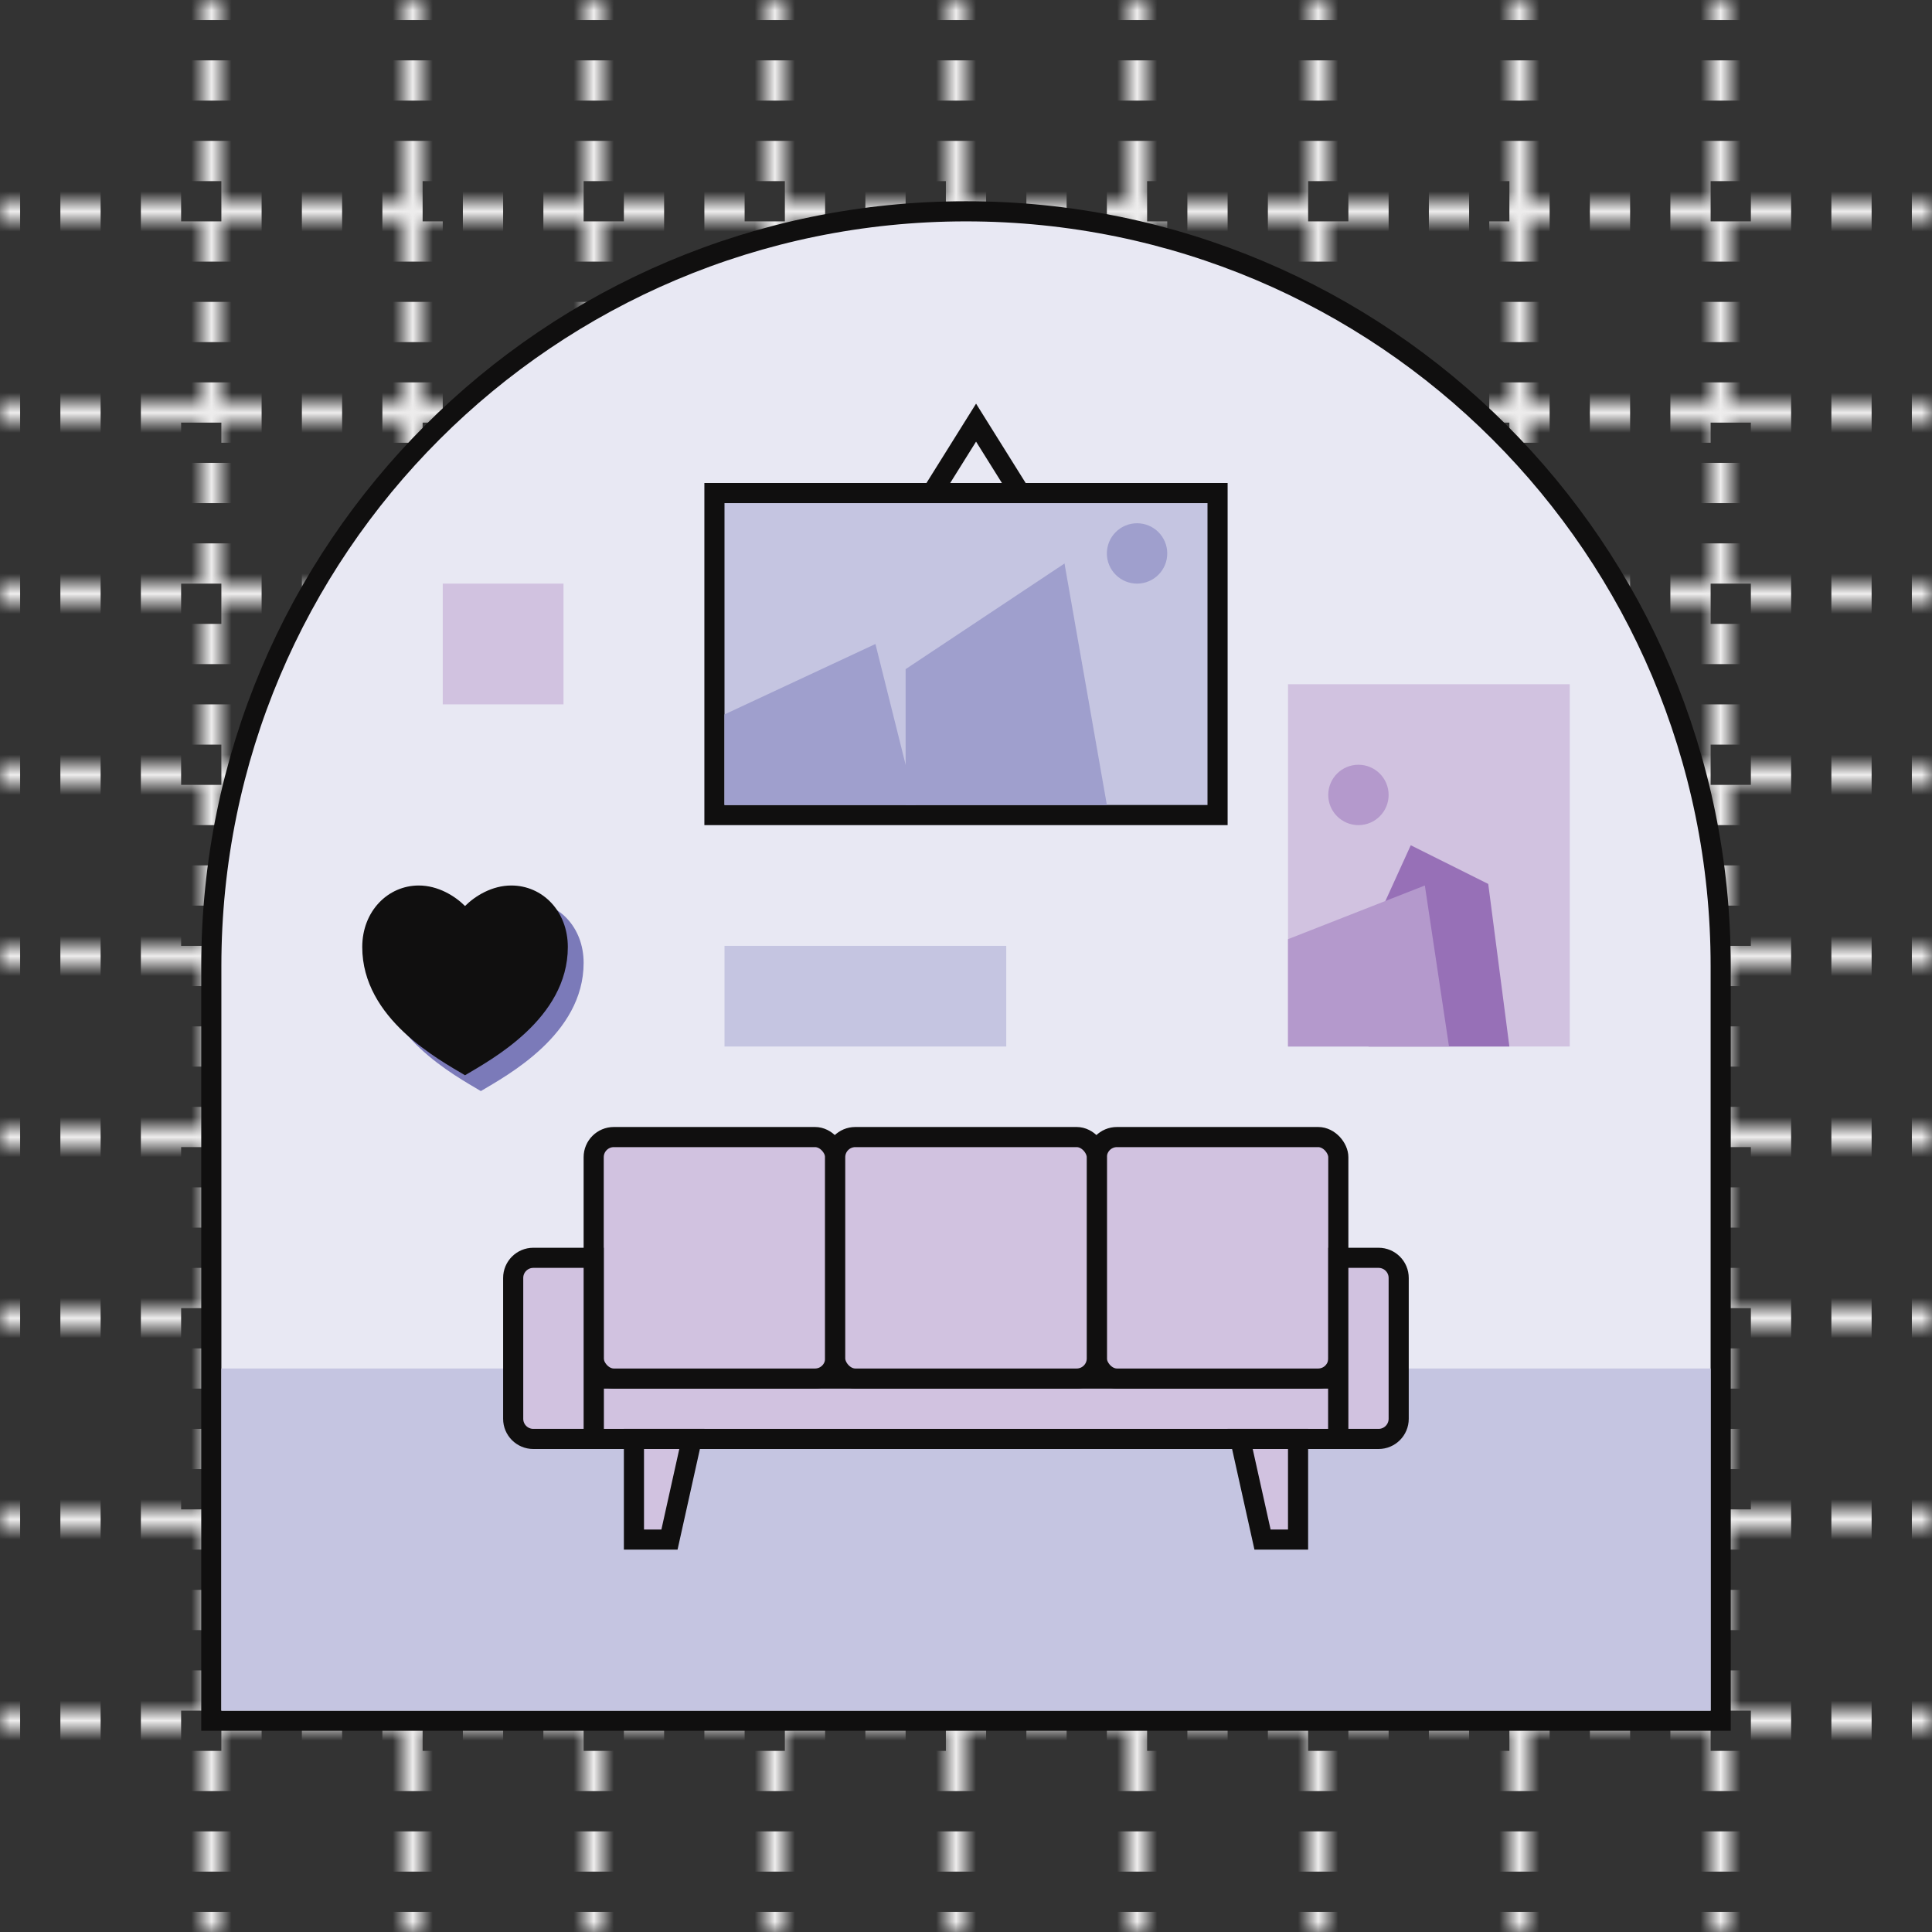 <svg xmlns="http://www.w3.org/2000/svg" width="96" height="96" viewBox="0 0 96 96" fill="none"><rect x="0" y="0" width="96" height="96" fill="#333333" stroke="none"/><g clip-path="url(#clip0_7500_68195)"><mask id="path-1-inside-1_7500_68195" fill="white"><path d="M10 0H11V96H10V0Z"></path><path d="M20 0H21V96H20V0Z"></path><path d="M29 0H30V96H29V0Z"></path><path d="M38 0H39V96H38V0Z"></path><path d="M47 0H48V96H47V0Z"></path><path d="M56 0H57V96H56V0Z"></path><path d="M65 0H66V96H65V0Z"></path><path d="M75 0H76V96H75V0Z"></path><path d="M85 0H86V96H85V0Z"></path><path d="M96 10V11H0V10H96Z"></path><path d="M96 20V21H0V20H96Z"></path><path d="M96 29V30H0V29H96Z"></path><path d="M96 38V39H0V38H96Z"></path><path d="M96 47V48H0V47H96Z"></path><path d="M96 56V57H0V56H96Z"></path><path d="M96 65V66H0V65H96Z"></path><path d="M96 75V76H0V75H96Z"></path><path d="M96 85V86H0V85H96Z"></path></mask><path d="M10 0V-0.5H9.5V0H10ZM11 0H11.5V-0.5H11V0ZM11 96V96.5H11.5V96H11ZM10 96H9.5V96.5H10V96ZM20 0V-0.5H19.5V0H20ZM21 0H21.5V-0.5H21V0ZM21 96V96.5H21.5V96H21ZM20 96H19.5V96.5H20V96ZM29 0V-0.5H28.5V0H29ZM30 0H30.5V-0.5H30V0ZM30 96V96.5H30.5V96H30ZM29 96H28.5V96.5H29V96ZM38 0V-0.5H37.5V0H38ZM39 0H39.5V-0.5H39V0ZM39 96V96.5H39.5V96H39ZM38 96H37.5V96.5H38V96ZM47 0V-0.5H46.5V0H47ZM48 0H48.5V-0.5H48V0ZM48 96V96.5H48.5V96H48ZM47 96H46.5V96.5H47V96ZM56 0V-0.5H55.5V0H56ZM57 0H57.5V-0.5H57V0ZM57 96V96.5H57.5V96H57ZM56 96H55.5V96.5H56V96ZM65 0V-0.5H64.5V0H65ZM66 0H66.5V-0.5H66V0ZM66 96V96.5H66.5V96H66ZM65 96H64.5V96.5H65V96ZM75 0V-0.5H74.5V0H75ZM76 0H76.5V-0.5H76V0ZM76 96V96.5H76.5V96H76ZM75 96H74.5V96.5H75V96ZM85 0V-0.5H84.5V0H85ZM86 0H86.5V-0.5H86V0ZM86 96V96.5H86.5V96H86ZM85 96H84.5V96.5H85V96ZM96 10H96.5V9.5H96V10ZM96 11V11.5H96.5V11H96ZM0 11H-0.5V11.5H0V11ZM0 10V9.5H-0.5V10H0ZM96 20H96.5V19.5H96V20ZM96 21V21.5H96.5V21H96ZM0 21H-0.5V21.5H0V21ZM0 20V19.5H-0.5V20H0ZM96 29H96.5V28.5H96V29ZM96 30V30.5H96.5V30H96ZM0 30H-0.5V30.5H0V30ZM0 29V28.5H-0.5V29H0ZM96 38H96.5V37.5H96V38ZM96 39V39.5H96.5V39H96ZM0 39H-0.5V39.5H0V39ZM0 38V37.5H-0.5V38H0ZM96 47H96.5V46.5H96V47ZM96 48V48.5H96.5V48H96ZM0 48H-0.5V48.5H0V48ZM0 47V46.5H-0.5V47H0ZM96 56H96.5V55.5H96V56ZM96 57V57.5H96.5V57H96ZM0 57H-0.5V57.5H0V57ZM0 56V55.5H-0.5V56H0ZM96 65H96.5V64.5H96V65ZM96 66V66.5H96.5V66H96ZM0 66H-0.5V66.5H0V66ZM0 65V64.5H-0.5V65H0ZM96 75H96.5V74.5H96V75ZM96 76V76.5H96.5V76H96ZM0 76H-0.5V76.5H0V76ZM0 75V74.5H-0.5V75H0ZM96 85H96.5V84.5H96V85ZM96 86V86.5H96.5V86H96ZM0 86H-0.5V86.5H0V86ZM0 85V84.5H-0.5V85H0ZM9.5 0V1H10.5V0H9.5ZM9.5 3V5H10.5V3H9.5ZM9.5 7V9H10.5V7H9.5ZM9.5 11V13H10.5V11H9.5ZM9.5 15V17H10.5V15H9.5ZM9.5 19V21H10.5V19H9.5ZM9.5 23V25H10.5V23H9.5ZM9.5 27V29H10.5V27H9.5ZM9.5 31V33H10.5V31H9.5ZM9.5 35V37H10.5V35H9.5ZM9.5 39V41H10.5V39H9.5ZM9.5 43V45H10.5V43H9.5ZM9.5 47V49H10.5V47H9.5ZM9.5 51V53H10.5V51H9.5ZM9.5 55V57H10.5V55H9.5ZM9.5 59V61H10.5V59H9.5ZM9.5 63V65H10.5V63H9.5ZM9.5 67V69H10.5V67H9.5ZM9.5 71V73H10.5V71H9.5ZM9.5 75V77H10.5V75H9.5ZM9.5 79V81H10.5V79H9.5ZM9.5 83V85H10.5V83H9.5ZM9.5 87V89H10.5V87H9.5ZM9.5 91V93H10.5V91H9.5ZM9.5 95V96H10.5V95H9.5ZM10 96.5H10.25V95.5H10V96.5ZM10.75 96.5H11V95.5H10.75V96.5ZM11.5 96V95H10.5V96H11.5ZM11.5 93V91H10.5V93H11.5ZM11.5 89V87H10.5V89H11.5ZM11.5 85V83H10.5V85H11.5ZM11.5 81V79H10.5V81H11.5ZM11.5 77V75H10.5V77H11.5ZM11.5 73V71H10.5V73H11.5ZM11.5 69V67H10.5V69H11.5ZM11.5 65V63H10.5V65H11.5ZM11.5 61V59H10.5V61H11.5ZM11.5 57V55H10.5V57H11.5ZM11.5 53V51H10.5V53H11.5ZM11.5 49V47H10.5V49H11.5ZM11.5 45V43H10.5V45H11.5ZM11.5 41V39H10.5V41H11.5ZM11.5 37V35H10.5V37H11.5ZM11.5 33V31H10.5V33H11.5ZM11.5 29V27H10.5V29H11.5ZM11.5 25V23H10.5V25H11.5ZM11.5 21V19H10.5V21H11.5ZM11.5 17V15H10.5V17H11.5ZM11.5 13V11H10.5V13H11.5ZM11.5 9V7H10.5V9H11.5ZM11.5 5V3H10.5V5H11.5ZM11.5 1V0H10.5V1H11.5ZM11 -0.5H10.75V0.5H11V-0.5ZM10.25 -0.5H10V0.5H10.25V-0.5ZM19.5 0V1H20.5V0H19.5ZM19.5 3V5H20.5V3H19.5ZM19.5 7V9H20.5V7H19.5ZM19.5 11V13H20.5V11H19.5ZM19.5 15V17H20.5V15H19.5ZM19.5 19V21H20.5V19H19.5ZM19.5 23V25H20.5V23H19.5ZM19.5 27V29H20.5V27H19.5ZM19.5 31V33H20.5V31H19.5ZM19.5 35V37H20.5V35H19.5ZM19.5 39V41H20.5V39H19.5ZM19.5 43V45H20.5V43H19.5ZM19.5 47V49H20.5V47H19.5ZM19.5 51V53H20.5V51H19.5ZM19.5 55V57H20.5V55H19.5ZM19.5 59V61H20.5V59H19.5ZM19.5 63V65H20.5V63H19.5ZM19.5 67V69H20.5V67H19.5ZM19.5 71V73H20.5V71H19.5ZM19.5 75V77H20.5V75H19.5ZM19.5 79V81H20.5V79H19.5ZM19.5 83V85H20.5V83H19.5ZM19.5 87V89H20.5V87H19.5ZM19.5 91V93H20.5V91H19.5ZM19.5 95V96H20.5V95H19.5ZM20 96.5H20.25V95.5H20V96.5ZM20.75 96.5H21V95.5H20.75V96.5ZM21.5 96V95H20.5V96H21.5ZM21.5 93V91H20.5V93H21.5ZM21.5 89V87H20.5V89H21.5ZM21.5 85V83H20.5V85H21.5ZM21.5 81V79H20.5V81H21.5ZM21.5 77V75H20.5V77H21.5ZM21.5 73V71H20.5V73H21.5ZM21.5 69V67H20.5V69H21.5ZM21.5 65V63H20.5V65H21.5ZM21.5 61V59H20.5V61H21.5ZM21.5 57V55H20.5V57H21.5ZM21.5 53V51H20.5V53H21.5ZM21.5 49V47H20.5V49H21.5ZM21.5 45V43H20.5V45H21.5ZM21.5 41V39H20.5V41H21.5ZM21.5 37V35H20.5V37H21.5ZM21.5 33V31H20.5V33H21.5ZM21.5 29V27H20.5V29H21.5ZM21.5 25V23H20.5V25H21.5ZM21.5 21V19H20.5V21H21.5ZM21.5 17V15H20.5V17H21.5ZM21.5 13V11H20.5V13H21.5ZM21.5 9V7H20.5V9H21.5ZM21.5 5V3H20.5V5H21.5ZM21.5 1V0H20.5V1H21.5ZM21 -0.5H20.75V0.5H21V-0.5ZM20.25 -0.5H20V0.5H20.25V-0.5ZM28.5 0V1H29.5V0H28.5ZM28.5 3V5H29.5V3H28.5ZM28.5 7V9H29.5V7H28.5ZM28.5 11V13H29.5V11H28.5ZM28.5 15V17H29.5V15H28.5ZM28.5 19V21H29.5V19H28.5ZM28.5 23V25H29.5V23H28.5ZM28.5 27V29H29.5V27H28.5ZM28.5 31V33H29.5V31H28.5ZM28.5 35V37H29.5V35H28.5ZM28.5 39V41H29.5V39H28.5ZM28.5 43V45H29.5V43H28.5ZM28.5 47V49H29.5V47H28.5ZM28.5 51V53H29.5V51H28.5ZM28.5 55V57H29.5V55H28.5ZM28.5 59V61H29.5V59H28.5ZM28.5 63V65H29.5V63H28.5ZM28.5 67V69H29.5V67H28.5ZM28.5 71V73H29.5V71H28.5ZM28.5 75V77H29.5V75H28.5ZM28.5 79V81H29.5V79H28.5ZM28.5 83V85H29.5V83H28.5ZM28.5 87V89H29.5V87H28.5ZM28.5 91V93H29.5V91H28.5ZM28.5 95V96H29.5V95H28.5ZM29 96.5H29.25V95.5H29V96.5ZM29.75 96.5H30V95.5H29.75V96.5ZM30.5 96V95H29.5V96H30.5ZM30.5 93V91H29.5V93H30.5ZM30.5 89V87H29.5V89H30.5ZM30.5 85V83H29.5V85H30.5ZM30.5 81V79H29.5V81H30.5ZM30.5 77V75H29.5V77H30.5ZM30.5 73V71H29.5V73H30.5ZM30.5 69V67H29.5V69H30.5ZM30.5 65V63H29.5V65H30.5ZM30.5 61V59H29.5V61H30.5ZM30.5 57V55H29.5V57H30.5ZM30.5 53V51H29.5V53H30.5ZM30.5 49V47H29.5V49H30.5ZM30.5 45V43H29.5V45H30.5ZM30.5 41V39H29.5V41H30.5ZM30.5 37V35H29.5V37H30.5ZM30.5 33V31H29.5V33H30.5ZM30.5 29V27H29.5V29H30.5ZM30.5 25V23H29.5V25H30.5ZM30.5 21V19H29.5V21H30.5ZM30.5 17V15H29.5V17H30.5ZM30.5 13V11H29.5V13H30.5ZM30.5 9V7H29.5V9H30.5ZM30.5 5V3H29.5V5H30.5ZM30.5 1V0H29.5V1H30.5ZM30 -0.5H29.75V0.5H30V-0.5ZM29.25 -0.5H29V0.5H29.25V-0.5ZM37.5 0V1H38.5V0H37.5ZM37.5 3V5H38.5V3H37.5ZM37.5 7V9H38.5V7H37.5ZM37.5 11V13H38.5V11H37.5ZM37.5 15V17H38.5V15H37.5ZM37.5 19V21H38.5V19H37.5ZM37.5 23V25H38.5V23H37.5ZM37.5 27V29H38.5V27H37.5ZM37.5 31V33H38.5V31H37.5ZM37.5 35V37H38.5V35H37.5ZM37.5 39V41H38.5V39H37.5ZM37.5 43V45H38.5V43H37.5ZM37.5 47V49H38.5V47H37.5ZM37.5 51V53H38.5V51H37.5ZM37.5 55V57H38.5V55H37.5ZM37.5 59V61H38.5V59H37.5ZM37.5 63V65H38.5V63H37.5ZM37.5 67V69H38.5V67H37.5ZM37.5 71V73H38.5V71H37.5ZM37.5 75V77H38.5V75H37.5ZM37.5 79V81H38.5V79H37.5ZM37.5 83V85H38.5V83H37.5ZM37.5 87V89H38.5V87H37.5ZM37.5 91V93H38.5V91H37.5ZM37.5 95V96H38.5V95H37.5ZM38 96.5H38.25V95.5H38V96.5ZM38.75 96.5H39V95.5H38.75V96.5ZM39.5 96V95H38.5V96H39.5ZM39.5 93V91H38.5V93H39.5ZM39.5 89V87H38.5V89H39.5ZM39.5 85V83H38.5V85H39.5ZM39.5 81V79H38.5V81H39.5ZM39.5 77V75H38.5V77H39.5ZM39.5 73V71H38.5V73H39.5ZM39.5 69V67H38.5V69H39.5ZM39.5 65V63H38.5V65H39.5ZM39.5 61V59H38.5V61H39.5ZM39.5 57V55H38.5V57H39.5ZM39.5 53V51H38.5V53H39.5ZM39.5 49V47H38.5V49H39.5ZM39.5 45V43H38.5V45H39.5ZM39.5 41V39H38.5V41H39.5ZM39.5 37V35H38.5V37H39.5ZM39.5 33V31H38.5V33H39.5ZM39.5 29V27H38.5V29H39.5ZM39.5 25V23H38.5V25H39.5ZM39.5 21V19H38.5V21H39.5ZM39.5 17V15H38.5V17H39.5ZM39.5 13V11H38.5V13H39.5ZM39.5 9V7H38.5V9H39.5ZM39.5 5V3H38.5V5H39.5ZM39.5 1V0H38.5V1H39.5ZM39 -0.5H38.75V0.5H39V-0.5ZM38.25 -0.5H38V0.5H38.25V-0.5ZM46.5 0V1H47.5V0H46.5ZM46.5 3V5H47.5V3H46.5ZM46.5 7V9H47.5V7H46.5ZM46.5 11V13H47.5V11H46.5ZM46.5 15V17H47.5V15H46.5ZM46.5 19V21H47.5V19H46.5ZM46.5 23V25H47.5V23H46.5ZM46.5 27V29H47.5V27H46.5ZM46.5 31V33H47.5V31H46.5ZM46.5 35V37H47.5V35H46.5ZM46.5 39V41H47.5V39H46.5ZM46.5 43V45H47.5V43H46.5ZM46.5 47V49H47.5V47H46.5ZM46.5 51V53H47.5V51H46.5ZM46.5 55V57H47.5V55H46.5ZM46.5 59V61H47.5V59H46.5ZM46.5 63V65H47.5V63H46.5ZM46.5 67V69H47.5V67H46.5ZM46.5 71V73H47.5V71H46.5ZM46.5 75V77H47.5V75H46.5ZM46.5 79V81H47.5V79H46.5ZM46.5 83V85H47.5V83H46.5ZM46.5 87V89H47.5V87H46.5ZM46.5 91V93H47.5V91H46.5ZM46.5 95V96H47.5V95H46.5ZM47 96.5H47.25V95.5H47V96.5ZM47.75 96.5H48V95.5H47.75V96.5ZM48.5 96V95H47.5V96H48.5ZM48.5 93V91H47.5V93H48.5ZM48.5 89V87H47.5V89H48.5ZM48.5 85V83H47.5V85H48.5ZM48.5 81V79H47.5V81H48.5ZM48.5 77V75H47.5V77H48.5ZM48.5 73V71H47.5V73H48.5ZM48.5 69V67H47.5V69H48.5ZM48.5 65V63H47.5V65H48.5ZM48.5 61V59H47.5V61H48.5ZM48.5 57V55H47.5V57H48.5ZM48.5 53V51H47.5V53H48.5ZM48.5 49V47H47.5V49H48.5ZM48.5 45V43H47.5V45H48.5ZM48.5 41V39H47.5V41H48.5ZM48.5 37V35H47.5V37H48.5ZM48.5 33V31H47.5V33H48.5ZM48.5 29V27H47.5V29H48.5ZM48.5 25V23H47.5V25H48.5ZM48.5 21V19H47.5V21H48.5ZM48.5 17V15H47.5V17H48.5ZM48.5 13V11H47.5V13H48.5ZM48.5 9V7H47.5V9H48.5ZM48.5 5V3H47.5V5H48.5ZM48.5 1V0H47.5V1H48.5ZM48 -0.5H47.75V0.5H48V-0.5ZM47.25 -0.5H47V0.5H47.25V-0.5ZM55.5 0V1H56.5V0H55.5ZM55.5 3V5H56.5V3H55.5ZM55.5 7V9H56.5V7H55.5ZM55.5 11V13H56.5V11H55.5ZM55.5 15V17H56.5V15H55.5ZM55.5 19V21H56.5V19H55.5ZM55.5 23V25H56.5V23H55.5ZM55.5 27V29H56.5V27H55.5ZM55.5 31V33H56.5V31H55.5ZM55.5 35V37H56.5V35H55.5ZM55.5 39V41H56.5V39H55.5ZM55.5 43V45H56.5V43H55.5ZM55.5 47V49H56.5V47H55.5ZM55.5 51V53H56.5V51H55.5ZM55.5 55V57H56.5V55H55.5ZM55.5 59V61H56.5V59H55.5ZM55.5 63V65H56.5V63H55.5ZM55.5 67V69H56.5V67H55.5ZM55.5 71V73H56.5V71H55.5ZM55.5 75V77H56.5V75H55.5ZM55.5 79V81H56.5V79H55.5ZM55.5 83V85H56.5V83H55.5ZM55.5 87V89H56.5V87H55.5ZM55.5 91V93H56.5V91H55.5ZM55.5 95V96H56.5V95H55.5ZM56 96.5H56.25V95.5H56V96.5ZM56.75 96.5H57V95.5H56.75V96.5ZM57.5 96V95H56.5V96H57.5ZM57.5 93V91H56.5V93H57.5ZM57.5 89V87H56.5V89H57.5ZM57.5 85V83H56.5V85H57.5ZM57.5 81V79H56.5V81H57.5ZM57.5 77V75H56.5V77H57.5ZM57.5 73V71H56.5V73H57.5ZM57.5 69V67H56.5V69H57.5ZM57.5 65V63H56.5V65H57.5ZM57.5 61V59H56.5V61H57.5ZM57.5 57V55H56.5V57H57.5ZM57.5 53V51H56.5V53H57.5ZM57.5 49V47H56.5V49H57.5ZM57.5 45V43H56.5V45H57.5ZM57.5 41V39H56.5V41H57.5ZM57.5 37V35H56.5V37H57.5ZM57.5 33V31H56.5V33H57.5ZM57.5 29V27H56.5V29H57.5ZM57.5 25V23H56.5V25H57.5ZM57.5 21V19H56.5V21H57.5ZM57.5 17V15H56.5V17H57.5ZM57.5 13V11H56.5V13H57.5ZM57.5 9V7H56.5V9H57.5ZM57.5 5V3H56.5V5H57.5ZM57.5 1V0H56.5V1H57.5ZM57 -0.5H56.75V0.5H57V-0.5ZM56.25 -0.5H56V0.5H56.25V-0.5ZM64.5 0V1H65.5V0H64.5ZM64.5 3V5H65.5V3H64.5ZM64.5 7V9H65.5V7H64.5ZM64.5 11V13H65.5V11H64.5ZM64.5 15V17H65.5V15H64.5ZM64.5 19V21H65.5V19H64.5ZM64.5 23V25H65.5V23H64.5ZM64.5 27V29H65.5V27H64.5ZM64.5 31V33H65.5V31H64.5ZM64.5 35V37H65.5V35H64.5ZM64.5 39V41H65.5V39H64.5ZM64.5 43V45H65.5V43H64.5ZM64.5 47V49H65.5V47H64.5ZM64.5 51V53H65.5V51H64.5ZM64.5 55V57H65.5V55H64.5ZM64.5 59V61H65.5V59H64.5ZM64.5 63V65H65.5V63H64.5ZM64.5 67V69H65.5V67H64.5ZM64.5 71V73H65.5V71H64.5ZM64.5 75V77H65.5V75H64.5ZM64.5 79V81H65.5V79H64.5ZM64.5 83V85H65.5V83H64.5ZM64.5 87V89H65.5V87H64.5ZM64.5 91V93H65.5V91H64.5ZM64.5 95V96H65.5V95H64.5ZM65 96.5H65.25V95.5H65V96.5ZM65.75 96.5H66V95.5H65.75V96.5ZM66.5 96V95H65.5V96H66.5ZM66.5 93V91H65.5V93H66.5ZM66.5 89V87H65.5V89H66.5ZM66.5 85V83H65.5V85H66.5ZM66.5 81V79H65.5V81H66.5ZM66.5 77V75H65.5V77H66.5ZM66.5 73V71H65.5V73H66.5ZM66.5 69V67H65.5V69H66.5ZM66.5 65V63H65.5V65H66.5ZM66.5 61V59H65.5V61H66.5ZM66.5 57V55H65.5V57H66.5ZM66.5 53V51H65.5V53H66.5ZM66.5 49V47H65.5V49H66.5ZM66.5 45V43H65.5V45H66.5ZM66.5 41V39H65.5V41H66.5ZM66.5 37V35H65.5V37H66.5ZM66.5 33V31H65.5V33H66.5ZM66.5 29V27H65.5V29H66.5ZM66.5 25V23H65.5V25H66.5ZM66.5 21V19H65.5V21H66.5ZM66.5 17V15H65.5V17H66.5ZM66.5 13V11H65.5V13H66.5ZM66.5 9V7H65.5V9H66.5ZM66.5 5V3H65.5V5H66.5ZM66.5 1V0H65.5V1H66.5ZM66 -0.5H65.75V0.5H66V-0.5ZM65.25 -0.5H65V0.5H65.25V-0.5ZM74.5 0V1H75.5V0H74.5ZM74.5 3V5H75.5V3H74.5ZM74.5 7V9H75.5V7H74.5ZM74.5 11V13H75.5V11H74.5ZM74.5 15V17H75.5V15H74.5ZM74.5 19V21H75.5V19H74.5ZM74.5 23V25H75.5V23H74.5ZM74.5 27V29H75.5V27H74.5ZM74.5 31V33H75.5V31H74.5ZM74.5 35V37H75.5V35H74.5ZM74.5 39V41H75.5V39H74.5ZM74.5 43V45H75.5V43H74.5ZM74.5 47V49H75.5V47H74.5ZM74.5 51V53H75.5V51H74.5ZM74.5 55V57H75.5V55H74.5ZM74.5 59V61H75.5V59H74.5ZM74.5 63V65H75.5V63H74.5ZM74.5 67V69H75.5V67H74.5ZM74.5 71V73H75.5V71H74.5ZM74.5 75V77H75.5V75H74.5ZM74.5 79V81H75.5V79H74.5ZM74.5 83V85H75.5V83H74.5ZM74.5 87V89H75.5V87H74.5ZM74.5 91V93H75.5V91H74.5ZM74.5 95V96H75.5V95H74.5ZM75 96.5H75.25V95.5H75V96.5ZM75.75 96.5H76V95.5H75.75V96.5ZM76.5 96V95H75.5V96H76.5ZM76.5 93V91H75.5V93H76.5ZM76.5 89V87H75.5V89H76.5ZM76.5 85V83H75.5V85H76.5ZM76.5 81V79H75.5V81H76.5ZM76.5 77V75H75.5V77H76.5ZM76.5 73V71H75.5V73H76.5ZM76.5 69V67H75.5V69H76.5ZM76.5 65V63H75.5V65H76.5ZM76.5 61V59H75.5V61H76.5ZM76.5 57V55H75.5V57H76.5ZM76.5 53V51H75.5V53H76.5ZM76.5 49V47H75.5V49H76.5ZM76.5 45V43H75.5V45H76.5ZM76.5 41V39H75.5V41H76.5ZM76.5 37V35H75.5V37H76.5ZM76.5 33V31H75.5V33H76.5ZM76.5 29V27H75.5V29H76.5ZM76.5 25V23H75.5V25H76.5ZM76.5 21V19H75.5V21H76.5ZM76.5 17V15H75.5V17H76.5ZM76.5 13V11H75.5V13H76.5ZM76.5 9V7H75.5V9H76.5ZM76.5 5V3H75.5V5H76.5ZM76.5 1V0H75.5V1H76.5ZM76 -0.5H75.75V0.5H76V-0.5ZM75.25 -0.5H75V0.5H75.25V-0.5ZM84.5 0V1H85.5V0H84.5ZM84.5 3V5H85.5V3H84.5ZM84.5 7V9H85.5V7H84.5ZM84.5 11V13H85.5V11H84.5ZM84.5 15V17H85.5V15H84.5ZM84.5 19V21H85.5V19H84.5ZM84.5 23V25H85.5V23H84.5ZM84.5 27V29H85.5V27H84.5ZM84.5 31V33H85.5V31H84.5ZM84.5 35V37H85.5V35H84.5ZM84.5 39V41H85.5V39H84.5ZM84.5 43V45H85.5V43H84.5ZM84.5 47V49H85.5V47H84.5ZM84.5 51V53H85.5V51H84.5ZM84.5 55V57H85.5V55H84.5ZM84.5 59V61H85.5V59H84.5ZM84.5 63V65H85.5V63H84.5ZM84.5 67V69H85.5V67H84.5ZM84.5 71V73H85.5V71H84.5ZM84.5 75V77H85.5V75H84.5ZM84.5 79V81H85.5V79H84.5ZM84.5 83V85H85.5V83H84.5ZM84.5 87V89H85.5V87H84.5ZM84.5 91V93H85.5V91H84.5ZM84.5 95V96H85.5V95H84.5ZM85 96.5H85.25V95.5H85V96.5ZM85.75 96.5H86V95.5H85.75V96.5ZM86.5 96V95H85.5V96H86.5ZM86.5 93V91H85.5V93H86.5ZM86.5 89V87H85.5V89H86.5ZM86.5 85V83H85.5V85H86.5ZM86.5 81V79H85.5V81H86.5ZM86.5 77V75H85.5V77H86.5ZM86.5 73V71H85.5V73H86.5ZM86.5 69V67H85.5V69H86.5ZM86.5 65V63H85.5V65H86.5ZM86.5 61V59H85.5V61H86.5ZM86.5 57V55H85.5V57H86.5ZM86.5 53V51H85.5V53H86.5ZM86.5 49V47H85.5V49H86.5ZM86.5 45V43H85.5V45H86.5ZM86.5 41V39H85.5V41H86.5ZM86.5 37V35H85.5V37H86.5ZM86.5 33V31H85.5V33H86.5ZM86.5 29V27H85.5V29H86.5ZM86.5 25V23H85.5V25H86.5ZM86.5 21V19H85.5V21H86.5ZM86.5 17V15H85.5V17H86.5ZM86.5 13V11H85.5V13H86.5ZM86.5 9V7H85.5V9H86.5ZM86.5 5V3H85.5V5H86.5ZM86.5 1V0H85.5V1H86.5ZM86 -0.5H85.75V0.5H86V-0.5ZM85.25 -0.5H85V0.5H85.25V-0.5ZM96 9.5H95V10.5H96V9.5ZM93 9.5H91V10.5H93V9.5ZM89 9.5H87V10.5H89V9.5ZM85 9.5H83V10.5H85V9.5ZM81 9.5H79V10.5H81V9.5ZM77 9.5H75V10.5H77V9.5ZM73 9.5H71V10.5H73V9.5ZM69 9.5H67V10.5H69V9.5ZM65 9.5H63V10.5H65V9.5ZM61 9.5H59V10.5H61V9.5ZM57 9.5H55V10.5H57V9.5ZM53 9.5H51V10.5H53V9.5ZM49 9.5H47V10.5H49V9.5ZM45 9.5H43V10.5H45V9.5ZM41 9.5H39V10.5H41V9.5ZM37 9.5H35V10.5H37V9.5ZM33 9.5H31V10.5H33V9.5ZM29 9.5H27V10.5H29V9.5ZM25 9.5H23V10.5H25V9.5ZM21 9.5H19V10.5H21V9.5ZM17 9.5H15V10.5H17V9.5ZM13 9.5H11V10.5H13V9.5ZM9 9.5H7V10.5H9V9.5ZM5 9.5H3V10.5H5V9.5ZM1 9.5H0V10.5H1V9.5ZM-0.5 10V10.25H0.5V10H-0.5ZM-0.5 10.75V11H0.5V10.75H-0.5ZM0 11.5H1V10.5H0V11.5ZM3 11.5H5V10.5H3V11.5ZM7 11.5H9V10.5H7V11.5ZM11 11.5H13V10.5H11V11.5ZM15 11.5H17V10.5H15V11.5ZM19 11.5H21V10.5H19V11.5ZM23 11.5H25V10.5H23V11.5ZM27 11.5H29V10.5H27V11.5ZM31 11.5H33V10.5H31V11.5ZM35 11.5H37V10.5H35V11.5ZM39 11.5H41V10.5H39V11.5ZM43 11.5H45V10.5H43V11.5ZM47 11.5H49V10.5H47V11.5ZM51 11.5H53V10.5H51V11.5ZM55 11.5H57V10.5H55V11.5ZM59 11.5H61V10.5H59V11.5ZM63 11.5H65V10.5H63V11.5ZM67 11.5H69V10.5H67V11.5ZM71 11.5H73V10.5H71V11.5ZM75 11.5H77V10.5H75V11.5ZM79 11.5H81V10.5H79V11.5ZM83 11.5H85V10.5H83V11.5ZM87 11.5H89V10.5H87V11.5ZM91 11.5H93V10.5H91V11.5ZM95 11.5H96V10.5H95V11.5ZM96.5 11V10.75H95.5V11H96.5ZM96.5 10.25V10H95.5V10.25H96.5ZM96 19.5H95V20.5H96V19.5ZM93 19.5H91V20.5H93V19.5ZM89 19.5H87V20.5H89V19.5ZM85 19.5H83V20.5H85V19.5ZM81 19.5H79V20.5H81V19.5ZM77 19.5H75V20.5H77V19.5ZM73 19.5H71V20.5H73V19.5ZM69 19.5H67V20.5H69V19.5ZM65 19.5H63V20.5H65V19.5ZM61 19.5H59V20.5H61V19.5ZM57 19.5H55V20.5H57V19.5ZM53 19.5H51V20.5H53V19.5ZM49 19.5H47V20.5H49V19.5ZM45 19.5H43V20.5H45V19.5ZM41 19.5H39V20.5H41V19.5ZM37 19.5H35V20.5H37V19.5ZM33 19.5H31V20.5H33V19.5ZM29 19.5H27V20.5H29V19.5ZM25 19.5H23V20.5H25V19.5ZM21 19.5H19V20.5H21V19.5ZM17 19.5H15V20.5H17V19.5ZM13 19.5H11V20.5H13V19.5ZM9 19.5H7V20.5H9V19.5ZM5 19.5H3V20.5H5V19.5ZM1 19.5H0V20.5H1V19.5ZM-0.5 20V20.25H0.5V20H-0.5ZM-0.5 20.75V21H0.5V20.75H-0.5ZM0 21.5H1V20.5H0V21.5ZM3 21.5H5V20.5H3V21.5ZM7 21.5H9V20.5H7V21.5ZM11 21.5H13V20.5H11V21.5ZM15 21.5H17V20.5H15V21.5ZM19 21.5H21V20.5H19V21.5ZM23 21.5H25V20.5H23V21.5ZM27 21.5H29V20.5H27V21.5ZM31 21.5H33V20.5H31V21.5ZM35 21.5H37V20.5H35V21.5ZM39 21.5H41V20.5H39V21.5ZM43 21.5H45V20.5H43V21.5ZM47 21.5H49V20.5H47V21.5ZM51 21.5H53V20.5H51V21.5ZM55 21.5H57V20.5H55V21.5ZM59 21.5H61V20.5H59V21.5ZM63 21.5H65V20.5H63V21.5ZM67 21.5H69V20.5H67V21.5ZM71 21.5H73V20.5H71V21.5ZM75 21.5H77V20.5H75V21.5ZM79 21.5H81V20.5H79V21.5ZM83 21.5H85V20.5H83V21.5ZM87 21.5H89V20.5H87V21.5ZM91 21.5H93V20.5H91V21.5ZM95 21.5H96V20.5H95V21.5ZM96.5 21V20.75H95.5V21H96.5ZM96.5 20.25V20H95.5V20.25H96.5ZM96 28.5H95V29.5H96V28.5ZM93 28.5H91V29.5H93V28.5ZM89 28.5H87V29.5H89V28.5ZM85 28.5H83V29.5H85V28.5ZM81 28.5H79V29.5H81V28.5ZM77 28.5H75V29.5H77V28.5ZM73 28.5H71V29.5H73V28.5ZM69 28.5H67V29.5H69V28.5ZM65 28.5H63V29.5H65V28.5ZM61 28.5H59V29.5H61V28.5ZM57 28.5H55V29.5H57V28.5ZM53 28.5H51V29.5H53V28.5ZM49 28.5H47V29.5H49V28.5ZM45 28.5H43V29.5H45V28.5ZM41 28.5H39V29.5H41V28.5ZM37 28.5H35V29.5H37V28.5ZM33 28.5H31V29.5H33V28.5ZM29 28.5H27V29.5H29V28.5ZM25 28.5H23V29.5H25V28.5ZM21 28.5H19V29.5H21V28.5ZM17 28.5H15V29.5H17V28.5ZM13 28.5H11V29.5H13V28.5ZM9 28.5H7V29.5H9V28.5ZM5 28.5H3V29.5H5V28.5ZM1 28.5H0V29.5H1V28.5ZM-0.5 29V29.25H0.5V29H-0.5ZM-0.5 29.75V30H0.5V29.75H-0.5ZM0 30.5H1V29.5H0V30.5ZM3 30.5H5V29.5H3V30.5ZM7 30.5H9V29.5H7V30.5ZM11 30.5H13V29.5H11V30.5ZM15 30.5H17V29.5H15V30.5ZM19 30.5H21V29.5H19V30.5ZM23 30.5H25V29.5H23V30.5ZM27 30.5H29V29.5H27V30.5ZM31 30.5H33V29.5H31V30.5ZM35 30.5H37V29.5H35V30.5ZM39 30.5H41V29.5H39V30.5ZM43 30.5H45V29.5H43V30.5ZM47 30.5H49V29.5H47V30.5ZM51 30.5H53V29.5H51V30.5ZM55 30.5H57V29.5H55V30.5ZM59 30.5H61V29.5H59V30.5ZM63 30.5H65V29.5H63V30.5ZM67 30.5H69V29.5H67V30.5ZM71 30.5H73V29.5H71V30.5ZM75 30.5H77V29.5H75V30.5ZM79 30.5H81V29.5H79V30.5ZM83 30.5H85V29.5H83V30.5ZM87 30.5H89V29.5H87V30.5ZM91 30.5H93V29.5H91V30.5ZM95 30.5H96V29.5H95V30.5ZM96.5 30V29.75H95.5V30H96.5ZM96.5 29.25V29H95.5V29.25H96.5ZM96 37.5H95V38.5H96V37.5ZM93 37.5H91V38.5H93V37.5ZM89 37.5H87V38.5H89V37.5ZM85 37.5H83V38.5H85V37.5ZM81 37.5H79V38.5H81V37.5ZM77 37.5H75V38.5H77V37.5ZM73 37.5H71V38.5H73V37.5ZM69 37.5H67V38.5H69V37.5ZM65 37.5H63V38.5H65V37.5ZM61 37.5H59V38.5H61V37.5ZM57 37.5H55V38.5H57V37.5ZM53 37.5H51V38.5H53V37.5ZM49 37.5H47V38.5H49V37.5ZM45 37.5H43V38.5H45V37.5ZM41 37.5H39V38.5H41V37.5ZM37 37.5H35V38.5H37V37.5ZM33 37.5H31V38.5H33V37.5ZM29 37.5H27V38.5H29V37.5ZM25 37.5H23V38.5H25V37.5ZM21 37.5H19V38.5H21V37.5ZM17 37.5H15V38.5H17V37.5ZM13 37.5H11V38.5H13V37.5ZM9 37.5H7V38.5H9V37.5ZM5 37.5H3V38.5H5V37.5ZM1 37.5H0V38.5H1V37.5ZM-0.5 38V38.25H0.5V38H-0.5ZM-0.5 38.75V39H0.5V38.75H-0.5ZM0 39.5H1V38.5H0V39.5ZM3 39.5H5V38.5H3V39.5ZM7 39.5H9V38.5H7V39.5ZM11 39.5H13V38.5H11V39.5ZM15 39.5H17V38.5H15V39.5ZM19 39.5H21V38.5H19V39.5ZM23 39.5H25V38.5H23V39.5ZM27 39.5H29V38.5H27V39.5ZM31 39.5H33V38.5H31V39.5ZM35 39.5H37V38.5H35V39.5ZM39 39.5H41V38.5H39V39.5ZM43 39.5H45V38.5H43V39.5ZM47 39.5H49V38.5H47V39.5ZM51 39.5H53V38.5H51V39.5ZM55 39.5H57V38.5H55V39.5ZM59 39.5H61V38.5H59V39.5ZM63 39.5H65V38.5H63V39.5ZM67 39.5H69V38.5H67V39.5ZM71 39.5H73V38.5H71V39.5ZM75 39.5H77V38.5H75V39.5ZM79 39.5H81V38.5H79V39.5ZM83 39.5H85V38.5H83V39.5ZM87 39.5H89V38.5H87V39.5ZM91 39.5H93V38.5H91V39.5ZM95 39.5H96V38.5H95V39.5ZM96.5 39V38.75H95.5V39H96.5ZM96.5 38.25V38H95.5V38.25H96.5ZM96 46.5H95V47.5H96V46.5ZM93 46.5H91V47.5H93V46.5ZM89 46.5H87V47.5H89V46.5ZM85 46.5H83V47.5H85V46.5ZM81 46.5H79V47.5H81V46.5ZM77 46.5H75V47.5H77V46.5ZM73 46.5H71V47.5H73V46.5ZM69 46.5H67V47.5H69V46.5ZM65 46.5H63V47.5H65V46.5ZM61 46.5H59V47.5H61V46.5ZM57 46.5H55V47.5H57V46.5ZM53 46.5H51V47.5H53V46.5ZM49 46.5H47V47.5H49V46.5ZM45 46.5H43V47.5H45V46.5ZM41 46.5H39V47.5H41V46.5ZM37 46.5H35V47.5H37V46.5ZM33 46.5H31V47.5H33V46.5ZM29 46.5H27V47.5H29V46.5ZM25 46.5H23V47.5H25V46.5ZM21 46.5H19V47.5H21V46.5ZM17 46.5H15V47.5H17V46.5ZM13 46.5H11V47.5H13V46.5ZM9 46.5H7V47.5H9V46.5ZM5 46.5H3V47.5H5V46.5ZM1 46.5H0V47.5H1V46.5ZM-0.5 47V47.25H0.5V47H-0.5ZM-0.5 47.75V48H0.5V47.75H-0.5ZM0 48.5H1V47.5H0V48.5ZM3 48.5H5V47.5H3V48.5ZM7 48.5H9V47.5H7V48.5ZM11 48.5H13V47.5H11V48.5ZM15 48.5H17V47.5H15V48.5ZM19 48.5H21V47.5H19V48.5ZM23 48.5H25V47.5H23V48.5ZM27 48.5H29V47.5H27V48.5ZM31 48.5H33V47.5H31V48.5ZM35 48.5H37V47.5H35V48.5ZM39 48.5H41V47.5H39V48.5ZM43 48.5H45V47.5H43V48.5ZM47 48.5H49V47.5H47V48.5ZM51 48.5H53V47.5H51V48.5ZM55 48.5H57V47.5H55V48.5ZM59 48.5H61V47.5H59V48.5ZM63 48.5H65V47.5H63V48.5ZM67 48.5H69V47.5H67V48.5ZM71 48.5H73V47.5H71V48.5ZM75 48.5H77V47.5H75V48.5ZM79 48.5H81V47.5H79V48.5ZM83 48.5H85V47.5H83V48.5ZM87 48.5H89V47.5H87V48.5ZM91 48.5H93V47.5H91V48.5ZM95 48.5H96V47.5H95V48.5ZM96.5 48V47.75H95.5V48H96.5ZM96.5 47.25V47H95.5V47.25H96.5ZM96 55.5H95V56.5H96V55.5ZM93 55.5H91V56.5H93V55.5ZM89 55.5H87V56.5H89V55.5ZM85 55.5H83V56.5H85V55.5ZM81 55.5H79V56.5H81V55.5ZM77 55.5H75V56.5H77V55.5ZM73 55.5H71V56.5H73V55.5ZM69 55.5H67V56.5H69V55.5ZM65 55.5H63V56.5H65V55.5ZM61 55.5H59V56.5H61V55.5ZM57 55.5H55V56.5H57V55.5ZM53 55.5H51V56.5H53V55.5ZM49 55.5H47V56.5H49V55.5ZM45 55.5H43V56.5H45V55.5ZM41 55.5H39V56.5H41V55.5ZM37 55.5H35V56.5H37V55.5ZM33 55.5H31V56.5H33V55.5ZM29 55.5H27V56.5H29V55.5ZM25 55.5H23V56.5H25V55.5ZM21 55.5H19V56.5H21V55.5ZM17 55.5H15V56.5H17V55.5ZM13 55.5H11V56.5H13V55.5ZM9 55.5H7V56.5H9V55.5ZM5 55.5H3V56.5H5V55.5ZM1 55.5H0V56.5H1V55.5ZM-0.5 56V56.25H0.5V56H-0.5ZM-0.5 56.75V57H0.5V56.75H-0.5ZM0 57.5H1V56.5H0V57.5ZM3 57.5H5V56.5H3V57.5ZM7 57.5H9V56.5H7V57.5ZM11 57.5H13V56.5H11V57.5ZM15 57.5H17V56.5H15V57.5ZM19 57.5H21V56.5H19V57.5ZM23 57.5H25V56.5H23V57.5ZM27 57.5H29V56.5H27V57.5ZM31 57.5H33V56.5H31V57.5ZM35 57.5H37V56.5H35V57.5ZM39 57.5H41V56.5H39V57.5ZM43 57.5H45V56.5H43V57.5ZM47 57.5H49V56.5H47V57.5ZM51 57.5H53V56.5H51V57.5ZM55 57.5H57V56.5H55V57.5ZM59 57.5H61V56.5H59V57.5ZM63 57.5H65V56.5H63V57.5ZM67 57.5H69V56.5H67V57.5ZM71 57.5H73V56.5H71V57.5ZM75 57.5H77V56.5H75V57.5ZM79 57.5H81V56.5H79V57.5ZM83 57.5H85V56.5H83V57.5ZM87 57.5H89V56.5H87V57.5ZM91 57.5H93V56.5H91V57.5ZM95 57.5H96V56.5H95V57.5ZM96.5 57V56.75H95.5V57H96.5ZM96.5 56.25V56H95.5V56.25H96.5ZM96 64.5H95V65.5H96V64.5ZM93 64.5H91V65.5H93V64.5ZM89 64.5H87V65.5H89V64.5ZM85 64.5H83V65.5H85V64.5ZM81 64.5H79V65.5H81V64.5ZM77 64.5H75V65.5H77V64.5ZM73 64.5H71V65.5H73V64.5ZM69 64.5H67V65.5H69V64.5ZM65 64.5H63V65.5H65V64.5ZM61 64.5H59V65.5H61V64.5ZM57 64.5H55V65.5H57V64.5ZM53 64.5H51V65.5H53V64.5ZM49 64.5H47V65.5H49V64.5ZM45 64.5H43V65.5H45V64.5ZM41 64.5H39V65.5H41V64.5ZM37 64.5H35V65.5H37V64.5ZM33 64.5H31V65.5H33V64.5ZM29 64.5H27V65.5H29V64.5ZM25 64.5H23V65.5H25V64.5ZM21 64.5H19V65.5H21V64.5ZM17 64.5H15V65.5H17V64.5ZM13 64.5H11V65.5H13V64.5ZM9 64.5H7V65.5H9V64.5ZM5 64.5H3V65.5H5V64.5ZM1 64.5H0V65.5H1V64.5ZM-0.5 65V65.25H0.5V65H-0.5ZM-0.5 65.75V66H0.5V65.75H-0.5ZM0 66.5H1V65.5H0V66.5ZM3 66.5H5V65.5H3V66.5ZM7 66.5H9V65.5H7V66.5ZM11 66.5H13V65.5H11V66.5ZM15 66.5H17V65.5H15V66.5ZM19 66.5H21V65.5H19V66.5ZM23 66.5H25V65.5H23V66.5ZM27 66.5H29V65.5H27V66.5ZM31 66.5H33V65.5H31V66.5ZM35 66.5H37V65.5H35V66.5ZM39 66.5H41V65.5H39V66.5ZM43 66.5H45V65.5H43V66.5ZM47 66.5H49V65.5H47V66.5ZM51 66.5H53V65.5H51V66.5ZM55 66.5H57V65.5H55V66.5ZM59 66.5H61V65.5H59V66.5ZM63 66.5H65V65.5H63V66.5ZM67 66.5H69V65.5H67V66.5ZM71 66.5H73V65.5H71V66.5ZM75 66.5H77V65.5H75V66.5ZM79 66.5H81V65.5H79V66.5ZM83 66.5H85V65.5H83V66.5ZM87 66.5H89V65.5H87V66.5ZM91 66.5H93V65.5H91V66.5ZM95 66.5H96V65.5H95V66.5ZM96.5 66V65.75H95.5V66H96.5ZM96.5 65.25V65H95.5V65.25H96.5ZM96 74.5H95V75.5H96V74.5ZM93 74.5H91V75.5H93V74.5ZM89 74.5H87V75.5H89V74.5ZM85 74.5H83V75.5H85V74.5ZM81 74.5H79V75.5H81V74.5ZM77 74.5H75V75.5H77V74.5ZM73 74.5H71V75.5H73V74.5ZM69 74.5H67V75.5H69V74.5ZM65 74.5H63V75.5H65V74.5ZM61 74.5H59V75.5H61V74.5ZM57 74.5H55V75.5H57V74.5ZM53 74.5H51V75.5H53V74.5ZM49 74.5H47V75.5H49V74.5ZM45 74.5H43V75.5H45V74.5ZM41 74.5H39V75.5H41V74.5ZM37 74.5H35V75.5H37V74.5ZM33 74.5H31V75.5H33V74.5ZM29 74.5H27V75.5H29V74.5ZM25 74.5H23V75.5H25V74.5ZM21 74.5H19V75.5H21V74.5ZM17 74.5H15V75.5H17V74.5ZM13 74.5H11V75.5H13V74.5ZM9 74.5H7V75.5H9V74.5ZM5 74.5H3V75.5H5V74.5ZM1 74.5H0V75.5H1V74.5ZM-0.5 75V75.25H0.5V75H-0.5ZM-0.5 75.75V76H0.5V75.75H-0.5ZM0 76.5H1V75.5H0V76.5ZM3 76.5H5V75.5H3V76.5ZM7 76.5H9V75.5H7V76.5ZM11 76.5H13V75.5H11V76.5ZM15 76.5H17V75.5H15V76.5ZM19 76.5H21V75.5H19V76.5ZM23 76.5H25V75.5H23V76.5ZM27 76.5H29V75.5H27V76.5ZM31 76.5H33V75.5H31V76.5ZM35 76.5H37V75.5H35V76.5ZM39 76.5H41V75.5H39V76.5ZM43 76.5H45V75.5H43V76.5ZM47 76.5H49V75.5H47V76.5ZM51 76.5H53V75.5H51V76.5ZM55 76.5H57V75.5H55V76.5ZM59 76.5H61V75.5H59V76.5ZM63 76.5H65V75.5H63V76.5ZM67 76.5H69V75.5H67V76.5ZM71 76.5H73V75.5H71V76.5ZM75 76.5H77V75.5H75V76.5ZM79 76.5H81V75.5H79V76.5ZM83 76.5H85V75.5H83V76.5ZM87 76.5H89V75.5H87V76.5ZM91 76.5H93V75.5H91V76.5ZM95 76.5H96V75.5H95V76.5ZM96.5 76V75.75H95.5V76H96.5ZM96.5 75.25V75H95.5V75.25H96.5ZM96 84.5H95V85.5H96V84.5ZM93 84.5H91V85.5H93V84.5ZM89 84.5H87V85.5H89V84.5ZM85 84.5H83V85.5H85V84.5ZM81 84.5H79V85.5H81V84.5ZM77 84.5H75V85.5H77V84.5ZM73 84.5H71V85.5H73V84.5ZM69 84.5H67V85.5H69V84.5ZM65 84.5H63V85.5H65V84.5ZM61 84.5H59V85.5H61V84.5ZM57 84.5H55V85.5H57V84.5ZM53 84.5H51V85.5H53V84.5ZM49 84.5H47V85.5H49V84.5ZM45 84.5H43V85.5H45V84.5ZM41 84.5H39V85.5H41V84.5ZM37 84.5H35V85.5H37V84.5ZM33 84.5H31V85.5H33V84.5ZM29 84.5H27V85.5H29V84.5ZM25 84.5H23V85.5H25V84.5ZM21 84.5H19V85.5H21V84.5ZM17 84.5H15V85.5H17V84.5ZM13 84.5H11V85.5H13V84.5ZM9 84.5H7V85.5H9V84.5ZM5 84.5H3V85.5H5V84.5ZM1 84.5H0V85.5H1V84.5ZM-0.5 85V85.25H0.5V85H-0.5ZM-0.5 85.75V86H0.5V85.75H-0.5ZM0 86.5H1V85.5H0V86.5ZM3 86.5H5V85.5H3V86.5ZM7 86.5H9V85.5H7V86.5ZM11 86.5H13V85.5H11V86.5ZM15 86.5H17V85.5H15V86.5ZM19 86.5H21V85.5H19V86.5ZM23 86.5H25V85.5H23V86.5ZM27 86.5H29V85.5H27V86.5ZM31 86.5H33V85.5H31V86.5ZM35 86.5H37V85.5H35V86.5ZM39 86.5H41V85.5H39V86.5ZM43 86.5H45V85.5H43V86.5ZM47 86.5H49V85.5H47V86.5ZM51 86.5H53V85.5H51V86.5ZM55 86.5H57V85.5H55V86.5ZM59 86.5H61V85.5H59V86.5ZM63 86.5H65V85.5H63V86.5ZM67 86.5H69V85.5H67V86.5ZM71 86.5H73V85.5H71V86.5ZM75 86.5H77V85.5H75V86.5ZM79 86.5H81V85.5H79V86.5ZM83 86.5H85V85.5H83V86.5ZM87 86.5H89V85.5H87V86.5ZM91 86.5H93V85.5H91V86.5ZM95 86.5H96V85.5H95V86.5ZM96.5 86V85.75H95.5V86H96.5ZM96.5 85.25V85H95.5V85.25H96.5ZM10 0V-1H9V0H10ZM11 0H12V-1H11V0ZM11 96V97H12V96H11ZM10 96H9V97H10V96ZM20 0V-1H19V0H20ZM21 0H22V-1H21V0ZM21 96V97H22V96H21ZM20 96H19V97H20V96ZM29 0V-1H28V0H29ZM30 0H31V-1H30V0ZM30 96V97H31V96H30ZM29 96H28V97H29V96ZM38 0V-1H37V0H38ZM39 0H40V-1H39V0ZM39 96V97H40V96H39ZM38 96H37V97H38V96ZM47 0V-1H46V0H47ZM48 0H49V-1H48V0ZM48 96V97H49V96H48ZM47 96H46V97H47V96ZM56 0V-1H55V0H56ZM57 0H58V-1H57V0ZM57 96V97H58V96H57ZM56 96H55V97H56V96ZM65 0V-1H64V0H65ZM66 0H67V-1H66V0ZM66 96V97H67V96H66ZM65 96H64V97H65V96ZM75 0V-1H74V0H75ZM76 0H77V-1H76V0ZM76 96V97H77V96H76ZM75 96H74V97H75V96ZM85 0V-1H84V0H85ZM86 0H87V-1H86V0ZM86 96V97H87V96H86ZM85 96H84V97H85V96ZM96 10H97V9H96V10ZM96 11V12H97V11H96ZM0 11H-1V12H0V11ZM0 10V9H-1V10H0ZM96 20H97V19H96V20ZM96 21V22H97V21H96ZM0 21H-1V22H0V21ZM0 20V19H-1V20H0ZM96 29H97V28H96V29ZM96 30V31H97V30H96ZM0 30H-1V31H0V30ZM0 29V28H-1V29H0ZM96 38H97V37H96V38ZM96 39V40H97V39H96ZM0 39H-1V40H0V39ZM0 38V37H-1V38H0ZM96 47H97V46H96V47ZM96 48V49H97V48H96ZM0 48H-1V49H0V48ZM0 47V46H-1V47H0ZM96 56H97V55H96V56ZM96 57V58H97V57H96ZM0 57H-1V58H0V57ZM0 56V55H-1V56H0ZM96 65H97V64H96V65ZM96 66V67H97V66H96ZM0 66H-1V67H0V66ZM0 65V64H-1V65H0ZM96 75H97V74H96V75ZM96 76V77H97V76H96ZM0 76H-1V77H0V76ZM0 75V74H-1V75H0ZM96 85H97V84H96V85ZM96 86V87H97V86H96ZM0 86H-1V87H0V86ZM0 85V84H-1V85H0ZM9 0V1H11V0H9ZM9 3V5H11V3H9ZM9 7V9H11V7H9ZM9 11V13H11V11H9ZM9 15V17H11V15H9ZM9 19V21H11V19H9ZM9 23V25H11V23H9ZM9 27V29H11V27H9ZM9 31V33H11V31H9ZM9 35V37H11V35H9ZM9 39V41H11V39H9ZM9 43V45H11V43H9ZM9 47V49H11V47H9ZM9 51V53H11V51H9ZM9 55V57H11V55H9ZM9 59V61H11V59H9ZM9 63V65H11V63H9ZM9 67V69H11V67H9ZM9 71V73H11V71H9ZM9 75V77H11V75H9ZM9 79V81H11V79H9ZM9 83V85H11V83H9ZM9 87V89H11V87H9ZM9 91V93H11V91H9ZM9 95V96H11V95H9ZM10 97H10.25V95H10V97ZM10.75 97H11V95H10.75V97ZM12 96V95H10V96H12ZM12 93V91H10V93H12ZM12 89V87H10V89H12ZM12 85V83H10V85H12ZM12 81V79H10V81H12ZM12 77V75H10V77H12ZM12 73V71H10V73H12ZM12 69V67H10V69H12ZM12 65V63H10V65H12ZM12 61V59H10V61H12ZM12 57V55H10V57H12ZM12 53V51H10V53H12ZM12 49V47H10V49H12ZM12 45V43H10V45H12ZM12 41V39H10V41H12ZM12 37V35H10V37H12ZM12 33V31H10V33H12ZM12 29V27H10V29H12ZM12 25V23H10V25H12ZM12 21V19H10V21H12ZM12 17V15H10V17H12ZM12 13V11H10V13H12ZM12 9V7H10V9H12ZM12 5V3H10V5H12ZM12 1V0H10V1H12ZM11 -1H10.75V1H11V-1ZM10.25 -1H10V1H10.25V-1ZM19 0V1H21V0H19ZM19 3V5H21V3H19ZM19 7V9H21V7H19ZM19 11V13H21V11H19ZM19 15V17H21V15H19ZM19 19V21H21V19H19ZM19 23V25H21V23H19ZM19 27V29H21V27H19ZM19 31V33H21V31H19ZM19 35V37H21V35H19ZM19 39V41H21V39H19ZM19 43V45H21V43H19ZM19 47V49H21V47H19ZM19 51V53H21V51H19ZM19 55V57H21V55H19ZM19 59V61H21V59H19ZM19 63V65H21V63H19ZM19 67V69H21V67H19ZM19 71V73H21V71H19ZM19 75V77H21V75H19ZM19 79V81H21V79H19ZM19 83V85H21V83H19ZM19 87V89H21V87H19ZM19 91V93H21V91H19ZM19 95V96H21V95H19ZM20 97H20.25V95H20V97ZM20.75 97H21V95H20.75V97ZM22 96V95H20V96H22ZM22 93V91H20V93H22ZM22 89V87H20V89H22ZM22 85V83H20V85H22ZM22 81V79H20V81H22ZM22 77V75H20V77H22ZM22 73V71H20V73H22ZM22 69V67H20V69H22ZM22 65V63H20V65H22ZM22 61V59H20V61H22ZM22 57V55H20V57H22ZM22 53V51H20V53H22ZM22 49V47H20V49H22ZM22 45V43H20V45H22ZM22 41V39H20V41H22ZM22 37V35H20V37H22ZM22 33V31H20V33H22ZM22 29V27H20V29H22ZM22 25V23H20V25H22ZM22 21V19H20V21H22ZM22 17V15H20V17H22ZM22 13V11H20V13H22ZM22 9V7H20V9H22ZM22 5V3H20V5H22ZM22 1V0H20V1H22ZM21 -1H20.75V1H21V-1ZM20.25 -1H20V1H20.25V-1ZM28 0V1H30V0H28ZM28 3V5H30V3H28ZM28 7V9H30V7H28ZM28 11V13H30V11H28ZM28 15V17H30V15H28ZM28 19V21H30V19H28ZM28 23V25H30V23H28ZM28 27V29H30V27H28ZM28 31V33H30V31H28ZM28 35V37H30V35H28ZM28 39V41H30V39H28ZM28 43V45H30V43H28ZM28 47V49H30V47H28ZM28 51V53H30V51H28ZM28 55V57H30V55H28ZM28 59V61H30V59H28ZM28 63V65H30V63H28ZM28 67V69H30V67H28ZM28 71V73H30V71H28ZM28 75V77H30V75H28ZM28 79V81H30V79H28ZM28 83V85H30V83H28ZM28 87V89H30V87H28ZM28 91V93H30V91H28ZM28 95V96H30V95H28ZM29 97H29.25V95H29V97ZM29.75 97H30V95H29.75V97ZM31 96V95H29V96H31ZM31 93V91H29V93H31ZM31 89V87H29V89H31ZM31 85V83H29V85H31ZM31 81V79H29V81H31ZM31 77V75H29V77H31ZM31 73V71H29V73H31ZM31 69V67H29V69H31ZM31 65V63H29V65H31ZM31 61V59H29V61H31ZM31 57V55H29V57H31ZM31 53V51H29V53H31ZM31 49V47H29V49H31ZM31 45V43H29V45H31ZM31 41V39H29V41H31ZM31 37V35H29V37H31ZM31 33V31H29V33H31ZM31 29V27H29V29H31ZM31 25V23H29V25H31ZM31 21V19H29V21H31ZM31 17V15H29V17H31ZM31 13V11H29V13H31ZM31 9V7H29V9H31ZM31 5V3H29V5H31ZM31 1V0H29V1H31ZM30 -1H29.75V1H30V-1ZM29.25 -1H29V1H29.25V-1ZM37 0V1H39V0H37ZM37 3V5H39V3H37ZM37 7V9H39V7H37ZM37 11V13H39V11H37ZM37 15V17H39V15H37ZM37 19V21H39V19H37ZM37 23V25H39V23H37ZM37 27V29H39V27H37ZM37 31V33H39V31H37ZM37 35V37H39V35H37ZM37 39V41H39V39H37ZM37 43V45H39V43H37ZM37 47V49H39V47H37ZM37 51V53H39V51H37ZM37 55V57H39V55H37ZM37 59V61H39V59H37ZM37 63V65H39V63H37ZM37 67V69H39V67H37ZM37 71V73H39V71H37ZM37 75V77H39V75H37ZM37 79V81H39V79H37ZM37 83V85H39V83H37ZM37 87V89H39V87H37ZM37 91V93H39V91H37ZM37 95V96H39V95H37ZM38 97H38.25V95H38V97ZM38.75 97H39V95H38.75V97ZM40 96V95H38V96H40ZM40 93V91H38V93H40ZM40 89V87H38V89H40ZM40 85V83H38V85H40ZM40 81V79H38V81H40ZM40 77V75H38V77H40ZM40 73V71H38V73H40ZM40 69V67H38V69H40ZM40 65V63H38V65H40ZM40 61V59H38V61H40ZM40 57V55H38V57H40ZM40 53V51H38V53H40ZM40 49V47H38V49H40ZM40 45V43H38V45H40ZM40 41V39H38V41H40ZM40 37V35H38V37H40ZM40 33V31H38V33H40ZM40 29V27H38V29H40ZM40 25V23H38V25H40ZM40 21V19H38V21H40ZM40 17V15H38V17H40ZM40 13V11H38V13H40ZM40 9V7H38V9H40ZM40 5V3H38V5H40ZM40 1V0H38V1H40ZM39 -1H38.75V1H39V-1ZM38.25 -1H38V1H38.25V-1ZM46 0V1H48V0H46ZM46 3V5H48V3H46ZM46 7V9H48V7H46ZM46 11V13H48V11H46ZM46 15V17H48V15H46ZM46 19V21H48V19H46ZM46 23V25H48V23H46ZM46 27V29H48V27H46ZM46 31V33H48V31H46ZM46 35V37H48V35H46ZM46 39V41H48V39H46ZM46 43V45H48V43H46ZM46 47V49H48V47H46ZM46 51V53H48V51H46ZM46 55V57H48V55H46ZM46 59V61H48V59H46ZM46 63V65H48V63H46ZM46 67V69H48V67H46ZM46 71V73H48V71H46ZM46 75V77H48V75H46ZM46 79V81H48V79H46ZM46 83V85H48V83H46ZM46 87V89H48V87H46ZM46 91V93H48V91H46ZM46 95V96H48V95H46ZM47 97H47.25V95H47V97ZM47.75 97H48V95H47.75V97ZM49 96V95H47V96H49ZM49 93V91H47V93H49ZM49 89V87H47V89H49ZM49 85V83H47V85H49ZM49 81V79H47V81H49ZM49 77V75H47V77H49ZM49 73V71H47V73H49ZM49 69V67H47V69H49ZM49 65V63H47V65H49ZM49 61V59H47V61H49ZM49 57V55H47V57H49ZM49 53V51H47V53H49ZM49 49V47H47V49H49ZM49 45V43H47V45H49ZM49 41V39H47V41H49ZM49 37V35H47V37H49ZM49 33V31H47V33H49ZM49 29V27H47V29H49ZM49 25V23H47V25H49ZM49 21V19H47V21H49ZM49 17V15H47V17H49ZM49 13V11H47V13H49ZM49 9V7H47V9H49ZM49 5V3H47V5H49ZM49 1V0H47V1H49ZM48 -1H47.75V1H48V-1ZM47.25 -1H47V1H47.25V-1ZM55 0V1H57V0H55ZM55 3V5H57V3H55ZM55 7V9H57V7H55ZM55 11V13H57V11H55ZM55 15V17H57V15H55ZM55 19V21H57V19H55ZM55 23V25H57V23H55ZM55 27V29H57V27H55ZM55 31V33H57V31H55ZM55 35V37H57V35H55ZM55 39V41H57V39H55ZM55 43V45H57V43H55ZM55 47V49H57V47H55ZM55 51V53H57V51H55ZM55 55V57H57V55H55ZM55 59V61H57V59H55ZM55 63V65H57V63H55ZM55 67V69H57V67H55ZM55 71V73H57V71H55ZM55 75V77H57V75H55ZM55 79V81H57V79H55ZM55 83V85H57V83H55ZM55 87V89H57V87H55ZM55 91V93H57V91H55ZM55 95V96H57V95H55ZM56 97H56.25V95H56V97ZM56.75 97H57V95H56.75V97ZM58 96V95H56V96H58ZM58 93V91H56V93H58ZM58 89V87H56V89H58ZM58 85V83H56V85H58ZM58 81V79H56V81H58ZM58 77V75H56V77H58ZM58 73V71H56V73H58ZM58 69V67H56V69H58ZM58 65V63H56V65H58ZM58 61V59H56V61H58ZM58 57V55H56V57H58ZM58 53V51H56V53H58ZM58 49V47H56V49H58ZM58 45V43H56V45H58ZM58 41V39H56V41H58ZM58 37V35H56V37H58ZM58 33V31H56V33H58ZM58 29V27H56V29H58ZM58 25V23H56V25H58ZM58 21V19H56V21H58ZM58 17V15H56V17H58ZM58 13V11H56V13H58ZM58 9V7H56V9H58ZM58 5V3H56V5H58ZM58 1V0H56V1H58ZM57 -1H56.75V1H57V-1ZM56.25 -1H56V1H56.25V-1ZM64 0V1H66V0H64ZM64 3V5H66V3H64ZM64 7V9H66V7H64ZM64 11V13H66V11H64ZM64 15V17H66V15H64ZM64 19V21H66V19H64ZM64 23V25H66V23H64ZM64 27V29H66V27H64ZM64 31V33H66V31H64ZM64 35V37H66V35H64ZM64 39V41H66V39H64ZM64 43V45H66V43H64ZM64 47V49H66V47H64ZM64 51V53H66V51H64ZM64 55V57H66V55H64ZM64 59V61H66V59H64ZM64 63V65H66V63H64ZM64 67V69H66V67H64ZM64 71V73H66V71H64ZM64 75V77H66V75H64ZM64 79V81H66V79H64ZM64 83V85H66V83H64ZM64 87V89H66V87H64ZM64 91V93H66V91H64ZM64 95V96H66V95H64ZM65 97H65.25V95H65V97ZM65.75 97H66V95H65.75V97ZM67 96V95H65V96H67ZM67 93V91H65V93H67ZM67 89V87H65V89H67ZM67 85V83H65V85H67ZM67 81V79H65V81H67ZM67 77V75H65V77H67ZM67 73V71H65V73H67ZM67 69V67H65V69H67ZM67 65V63H65V65H67ZM67 61V59H65V61H67ZM67 57V55H65V57H67ZM67 53V51H65V53H67ZM67 49V47H65V49H67ZM67 45V43H65V45H67ZM67 41V39H65V41H67ZM67 37V35H65V37H67ZM67 33V31H65V33H67ZM67 29V27H65V29H67ZM67 25V23H65V25H67ZM67 21V19H65V21H67ZM67 17V15H65V17H67ZM67 13V11H65V13H67ZM67 9V7H65V9H67ZM67 5V3H65V5H67ZM67 1V0H65V1H67ZM66 -1H65.75V1H66V-1ZM65.25 -1H65V1H65.25V-1ZM74 0V1H76V0H74ZM74 3V5H76V3H74ZM74 7V9H76V7H74ZM74 11V13H76V11H74ZM74 15V17H76V15H74ZM74 19V21H76V19H74ZM74 23V25H76V23H74ZM74 27V29H76V27H74ZM74 31V33H76V31H74ZM74 35V37H76V35H74ZM74 39V41H76V39H74ZM74 43V45H76V43H74ZM74 47V49H76V47H74ZM74 51V53H76V51H74ZM74 55V57H76V55H74ZM74 59V61H76V59H74ZM74 63V65H76V63H74ZM74 67V69H76V67H74ZM74 71V73H76V71H74ZM74 75V77H76V75H74ZM74 79V81H76V79H74ZM74 83V85H76V83H74ZM74 87V89H76V87H74ZM74 91V93H76V91H74ZM74 95V96H76V95H74ZM75 97H75.25V95H75V97ZM75.75 97H76V95H75.75V97ZM77 96V95H75V96H77ZM77 93V91H75V93H77ZM77 89V87H75V89H77ZM77 85V83H75V85H77ZM77 81V79H75V81H77ZM77 77V75H75V77H77ZM77 73V71H75V73H77ZM77 69V67H75V69H77ZM77 65V63H75V65H77ZM77 61V59H75V61H77ZM77 57V55H75V57H77ZM77 53V51H75V53H77ZM77 49V47H75V49H77ZM77 45V43H75V45H77ZM77 41V39H75V41H77ZM77 37V35H75V37H77ZM77 33V31H75V33H77ZM77 29V27H75V29H77ZM77 25V23H75V25H77ZM77 21V19H75V21H77ZM77 17V15H75V17H77ZM77 13V11H75V13H77ZM77 9V7H75V9H77ZM77 5V3H75V5H77ZM77 1V0H75V1H77ZM76 -1H75.75V1H76V-1ZM75.25 -1H75V1H75.25V-1ZM84 0V1H86V0H84ZM84 3V5H86V3H84ZM84 7V9H86V7H84ZM84 11V13H86V11H84ZM84 15V17H86V15H84ZM84 19V21H86V19H84ZM84 23V25H86V23H84ZM84 27V29H86V27H84ZM84 31V33H86V31H84ZM84 35V37H86V35H84ZM84 39V41H86V39H84ZM84 43V45H86V43H84ZM84 47V49H86V47H84ZM84 51V53H86V51H84ZM84 55V57H86V55H84ZM84 59V61H86V59H84ZM84 63V65H86V63H84ZM84 67V69H86V67H84ZM84 71V73H86V71H84ZM84 75V77H86V75H84ZM84 79V81H86V79H84ZM84 83V85H86V83H84ZM84 87V89H86V87H84ZM84 91V93H86V91H84ZM84 95V96H86V95H84ZM85 97H85.25V95H85V97ZM85.75 97H86V95H85.75V97ZM87 96V95H85V96H87ZM87 93V91H85V93H87ZM87 89V87H85V89H87ZM87 85V83H85V85H87ZM87 81V79H85V81H87ZM87 77V75H85V77H87ZM87 73V71H85V73H87ZM87 69V67H85V69H87ZM87 65V63H85V65H87ZM87 61V59H85V61H87ZM87 57V55H85V57H87ZM87 53V51H85V53H87ZM87 49V47H85V49H87ZM87 45V43H85V45H87ZM87 41V39H85V41H87ZM87 37V35H85V37H87ZM87 33V31H85V33H87ZM87 29V27H85V29H87ZM87 25V23H85V25H87ZM87 21V19H85V21H87ZM87 17V15H85V17H87ZM87 13V11H85V13H87ZM87 9V7H85V9H87ZM87 5V3H85V5H87ZM87 1V0H85V1H87ZM86 -1H85.75V1H86V-1ZM85.25 -1H85V1H85.25V-1ZM96 9H95V11H96V9ZM93 9H91V11H93V9ZM89 9H87V11H89V9ZM85 9H83V11H85V9ZM81 9H79V11H81V9ZM77 9H75V11H77V9ZM73 9H71V11H73V9ZM69 9H67V11H69V9ZM65 9H63V11H65V9ZM61 9H59V11H61V9ZM57 9H55V11H57V9ZM53 9H51V11H53V9ZM49 9H47V11H49V9ZM45 9H43V11H45V9ZM41 9H39V11H41V9ZM37 9H35V11H37V9ZM33 9H31V11H33V9ZM29 9H27V11H29V9ZM25 9H23V11H25V9ZM21 9H19V11H21V9ZM17 9H15V11H17V9ZM13 9H11V11H13V9ZM9 9H7V11H9V9ZM5 9H3V11H5V9ZM1 9H0V11H1V9ZM-1 10V10.25H1V10H-1ZM-1 10.75V11H1V10.75H-1ZM0 12H1V10H0V12ZM3 12H5V10H3V12ZM7 12H9V10H7V12ZM11 12H13V10H11V12ZM15 12H17V10H15V12ZM19 12H21V10H19V12ZM23 12H25V10H23V12ZM27 12H29V10H27V12ZM31 12H33V10H31V12ZM35 12H37V10H35V12ZM39 12H41V10H39V12ZM43 12H45V10H43V12ZM47 12H49V10H47V12ZM51 12H53V10H51V12ZM55 12H57V10H55V12ZM59 12H61V10H59V12ZM63 12H65V10H63V12ZM67 12H69V10H67V12ZM71 12H73V10H71V12ZM75 12H77V10H75V12ZM79 12H81V10H79V12ZM83 12H85V10H83V12ZM87 12H89V10H87V12ZM91 12H93V10H91V12ZM95 12H96V10H95V12ZM97 11V10.75H95V11H97ZM97 10.25V10H95V10.25H97ZM96 19H95V21H96V19ZM93 19H91V21H93V19ZM89 19H87V21H89V19ZM85 19H83V21H85V19ZM81 19H79V21H81V19ZM77 19H75V21H77V19ZM73 19H71V21H73V19ZM69 19H67V21H69V19ZM65 19H63V21H65V19ZM61 19H59V21H61V19ZM57 19H55V21H57V19ZM53 19H51V21H53V19ZM49 19H47V21H49V19ZM45 19H43V21H45V19ZM41 19H39V21H41V19ZM37 19H35V21H37V19ZM33 19H31V21H33V19ZM29 19H27V21H29V19ZM25 19H23V21H25V19ZM21 19H19V21H21V19ZM17 19H15V21H17V19ZM13 19H11V21H13V19ZM9 19H7V21H9V19ZM5 19H3V21H5V19ZM1 19H0V21H1V19ZM-1 20V20.25H1V20H-1ZM-1 20.75V21H1V20.75H-1ZM0 22H1V20H0V22ZM3 22H5V20H3V22ZM7 22H9V20H7V22ZM11 22H13V20H11V22ZM15 22H17V20H15V22ZM19 22H21V20H19V22ZM23 22H25V20H23V22ZM27 22H29V20H27V22ZM31 22H33V20H31V22ZM35 22H37V20H35V22ZM39 22H41V20H39V22ZM43 22H45V20H43V22ZM47 22H49V20H47V22ZM51 22H53V20H51V22ZM55 22H57V20H55V22ZM59 22H61V20H59V22ZM63 22H65V20H63V22ZM67 22H69V20H67V22ZM71 22H73V20H71V22ZM75 22H77V20H75V22ZM79 22H81V20H79V22ZM83 22H85V20H83V22ZM87 22H89V20H87V22ZM91 22H93V20H91V22ZM95 22H96V20H95V22ZM97 21V20.75H95V21H97ZM97 20.25V20H95V20.25H97ZM96 28H95V30H96V28ZM93 28H91V30H93V28ZM89 28H87V30H89V28ZM85 28H83V30H85V28ZM81 28H79V30H81V28ZM77 28H75V30H77V28ZM73 28H71V30H73V28ZM69 28H67V30H69V28ZM65 28H63V30H65V28ZM61 28H59V30H61V28ZM57 28H55V30H57V28ZM53 28H51V30H53V28ZM49 28H47V30H49V28ZM45 28H43V30H45V28ZM41 28H39V30H41V28ZM37 28H35V30H37V28ZM33 28H31V30H33V28ZM29 28H27V30H29V28ZM25 28H23V30H25V28ZM21 28H19V30H21V28ZM17 28H15V30H17V28ZM13 28H11V30H13V28ZM9 28H7V30H9V28ZM5 28H3V30H5V28ZM1 28H0V30H1V28ZM-1 29V29.25H1V29H-1ZM-1 29.75V30H1V29.75H-1ZM0 31H1V29H0V31ZM3 31H5V29H3V31ZM7 31H9V29H7V31ZM11 31H13V29H11V31ZM15 31H17V29H15V31ZM19 31H21V29H19V31ZM23 31H25V29H23V31ZM27 31H29V29H27V31ZM31 31H33V29H31V31ZM35 31H37V29H35V31ZM39 31H41V29H39V31ZM43 31H45V29H43V31ZM47 31H49V29H47V31ZM51 31H53V29H51V31ZM55 31H57V29H55V31ZM59 31H61V29H59V31ZM63 31H65V29H63V31ZM67 31H69V29H67V31ZM71 31H73V29H71V31ZM75 31H77V29H75V31ZM79 31H81V29H79V31ZM83 31H85V29H83V31ZM87 31H89V29H87V31ZM91 31H93V29H91V31ZM95 31H96V29H95V31ZM97 30V29.75H95V30H97ZM97 29.25V29H95V29.25H97ZM96 37H95V39H96V37ZM93 37H91V39H93V37ZM89 37H87V39H89V37ZM85 37H83V39H85V37ZM81 37H79V39H81V37ZM77 37H75V39H77V37ZM73 37H71V39H73V37ZM69 37H67V39H69V37ZM65 37H63V39H65V37ZM61 37H59V39H61V37ZM57 37H55V39H57V37ZM53 37H51V39H53V37ZM49 37H47V39H49V37ZM45 37H43V39H45V37ZM41 37H39V39H41V37ZM37 37H35V39H37V37ZM33 37H31V39H33V37ZM29 37H27V39H29V37ZM25 37H23V39H25V37ZM21 37H19V39H21V37ZM17 37H15V39H17V37ZM13 37H11V39H13V37ZM9 37H7V39H9V37ZM5 37H3V39H5V37ZM1 37H0V39H1V37ZM-1 38V38.25H1V38H-1ZM-1 38.75V39H1V38.75H-1ZM0 40H1V38H0V40ZM3 40H5V38H3V40ZM7 40H9V38H7V40ZM11 40H13V38H11V40ZM15 40H17V38H15V40ZM19 40H21V38H19V40ZM23 40H25V38H23V40ZM27 40H29V38H27V40ZM31 40H33V38H31V40ZM35 40H37V38H35V40ZM39 40H41V38H39V40ZM43 40H45V38H43V40ZM47 40H49V38H47V40ZM51 40H53V38H51V40ZM55 40H57V38H55V40ZM59 40H61V38H59V40ZM63 40H65V38H63V40ZM67 40H69V38H67V40ZM71 40H73V38H71V40ZM75 40H77V38H75V40ZM79 40H81V38H79V40ZM83 40H85V38H83V40ZM87 40H89V38H87V40ZM91 40H93V38H91V40ZM95 40H96V38H95V40ZM97 39V38.75H95V39H97ZM97 38.25V38H95V38.25H97ZM96 46H95V48H96V46ZM93 46H91V48H93V46ZM89 46H87V48H89V46ZM85 46H83V48H85V46ZM81 46H79V48H81V46ZM77 46H75V48H77V46ZM73 46H71V48H73V46ZM69 46H67V48H69V46ZM65 46H63V48H65V46ZM61 46H59V48H61V46ZM57 46H55V48H57V46ZM53 46H51V48H53V46ZM49 46H47V48H49V46ZM45 46H43V48H45V46ZM41 46H39V48H41V46ZM37 46H35V48H37V46ZM33 46H31V48H33V46ZM29 46H27V48H29V46ZM25 46H23V48H25V46ZM21 46H19V48H21V46ZM17 46H15V48H17V46ZM13 46H11V48H13V46ZM9 46H7V48H9V46ZM5 46H3V48H5V46ZM1 46H0V48H1V46ZM-1 47V47.25H1V47H-1ZM-1 47.75V48H1V47.75H-1ZM0 49H1V47H0V49ZM3 49H5V47H3V49ZM7 49H9V47H7V49ZM11 49H13V47H11V49ZM15 49H17V47H15V49ZM19 49H21V47H19V49ZM23 49H25V47H23V49ZM27 49H29V47H27V49ZM31 49H33V47H31V49ZM35 49H37V47H35V49ZM39 49H41V47H39V49ZM43 49H45V47H43V49ZM47 49H49V47H47V49ZM51 49H53V47H51V49ZM55 49H57V47H55V49ZM59 49H61V47H59V49ZM63 49H65V47H63V49ZM67 49H69V47H67V49ZM71 49H73V47H71V49ZM75 49H77V47H75V49ZM79 49H81V47H79V49ZM83 49H85V47H83V49ZM87 49H89V47H87V49ZM91 49H93V47H91V49ZM95 49H96V47H95V49ZM97 48V47.75H95V48H97ZM97 47.25V47H95V47.25H97ZM96 55H95V57H96V55ZM93 55H91V57H93V55ZM89 55H87V57H89V55ZM85 55H83V57H85V55ZM81 55H79V57H81V55ZM77 55H75V57H77V55ZM73 55H71V57H73V55ZM69 55H67V57H69V55ZM65 55H63V57H65V55ZM61 55H59V57H61V55ZM57 55H55V57H57V55ZM53 55H51V57H53V55ZM49 55H47V57H49V55ZM45 55H43V57H45V55ZM41 55H39V57H41V55ZM37 55H35V57H37V55ZM33 55H31V57H33V55ZM29 55H27V57H29V55ZM25 55H23V57H25V55ZM21 55H19V57H21V55ZM17 55H15V57H17V55ZM13 55H11V57H13V55ZM9 55H7V57H9V55ZM5 55H3V57H5V55ZM1 55H0V57H1V55ZM-1 56V56.25H1V56H-1ZM-1 56.75V57H1V56.75H-1ZM0 58H1V56H0V58ZM3 58H5V56H3V58ZM7 58H9V56H7V58ZM11 58H13V56H11V58ZM15 58H17V56H15V58ZM19 58H21V56H19V58ZM23 58H25V56H23V58ZM27 58H29V56H27V58ZM31 58H33V56H31V58ZM35 58H37V56H35V58ZM39 58H41V56H39V58ZM43 58H45V56H43V58ZM47 58H49V56H47V58ZM51 58H53V56H51V58ZM55 58H57V56H55V58ZM59 58H61V56H59V58ZM63 58H65V56H63V58ZM67 58H69V56H67V58ZM71 58H73V56H71V58ZM75 58H77V56H75V58ZM79 58H81V56H79V58ZM83 58H85V56H83V58ZM87 58H89V56H87V58ZM91 58H93V56H91V58ZM95 58H96V56H95V58ZM97 57V56.75H95V57H97ZM97 56.25V56H95V56.25H97ZM96 64H95V66H96V64ZM93 64H91V66H93V64ZM89 64H87V66H89V64ZM85 64H83V66H85V64ZM81 64H79V66H81V64ZM77 64H75V66H77V64ZM73 64H71V66H73V64ZM69 64H67V66H69V64ZM65 64H63V66H65V64ZM61 64H59V66H61V64ZM57 64H55V66H57V64ZM53 64H51V66H53V64ZM49 64H47V66H49V64ZM45 64H43V66H45V64ZM41 64H39V66H41V64ZM37 64H35V66H37V64ZM33 64H31V66H33V64ZM29 64H27V66H29V64ZM25 64H23V66H25V64ZM21 64H19V66H21V64ZM17 64H15V66H17V64ZM13 64H11V66H13V64ZM9 64H7V66H9V64ZM5 64H3V66H5V64ZM1 64H0V66H1V64ZM-1 65V65.25H1V65H-1ZM-1 65.75V66H1V65.75H-1ZM0 67H1V65H0V67ZM3 67H5V65H3V67ZM7 67H9V65H7V67ZM11 67H13V65H11V67ZM15 67H17V65H15V67ZM19 67H21V65H19V67ZM23 67H25V65H23V67ZM27 67H29V65H27V67ZM31 67H33V65H31V67ZM35 67H37V65H35V67ZM39 67H41V65H39V67ZM43 67H45V65H43V67ZM47 67H49V65H47V67ZM51 67H53V65H51V67ZM55 67H57V65H55V67ZM59 67H61V65H59V67ZM63 67H65V65H63V67ZM67 67H69V65H67V67ZM71 67H73V65H71V67ZM75 67H77V65H75V67ZM79 67H81V65H79V67ZM83 67H85V65H83V67ZM87 67H89V65H87V67ZM91 67H93V65H91V67ZM95 67H96V65H95V67ZM97 66V65.75H95V66H97ZM97 65.25V65H95V65.25H97ZM96 74H95V76H96V74ZM93 74H91V76H93V74ZM89 74H87V76H89V74ZM85 74H83V76H85V74ZM81 74H79V76H81V74ZM77 74H75V76H77V74ZM73 74H71V76H73V74ZM69 74H67V76H69V74ZM65 74H63V76H65V74ZM61 74H59V76H61V74ZM57 74H55V76H57V74ZM53 74H51V76H53V74ZM49 74H47V76H49V74ZM45 74H43V76H45V74ZM41 74H39V76H41V74ZM37 74H35V76H37V74ZM33 74H31V76H33V74ZM29 74H27V76H29V74ZM25 74H23V76H25V74ZM21 74H19V76H21V74ZM17 74H15V76H17V74ZM13 74H11V76H13V74ZM9 74H7V76H9V74ZM5 74H3V76H5V74ZM1 74H0V76H1V74ZM-1 75V75.25H1V75H-1ZM-1 75.75V76H1V75.75H-1ZM0 77H1V75H0V77ZM3 77H5V75H3V77ZM7 77H9V75H7V77ZM11 77H13V75H11V77ZM15 77H17V75H15V77ZM19 77H21V75H19V77ZM23 77H25V75H23V77ZM27 77H29V75H27V77ZM31 77H33V75H31V77ZM35 77H37V75H35V77ZM39 77H41V75H39V77ZM43 77H45V75H43V77ZM47 77H49V75H47V77ZM51 77H53V75H51V77ZM55 77H57V75H55V77ZM59 77H61V75H59V77ZM63 77H65V75H63V77ZM67 77H69V75H67V77ZM71 77H73V75H71V77ZM75 77H77V75H75V77ZM79 77H81V75H79V77ZM83 77H85V75H83V77ZM87 77H89V75H87V77ZM91 77H93V75H91V77ZM95 77H96V75H95V77ZM97 76V75.75H95V76H97ZM97 75.25V75H95V75.25H97ZM96 84H95V86H96V84ZM93 84H91V86H93V84ZM89 84H87V86H89V84ZM85 84H83V86H85V84ZM81 84H79V86H81V84ZM77 84H75V86H77V84ZM73 84H71V86H73V84ZM69 84H67V86H69V84ZM65 84H63V86H65V84ZM61 84H59V86H61V84ZM57 84H55V86H57V84ZM53 84H51V86H53V84ZM49 84H47V86H49V84ZM45 84H43V86H45V84ZM41 84H39V86H41V84ZM37 84H35V86H37V84ZM33 84H31V86H33V84ZM29 84H27V86H29V84ZM25 84H23V86H25V84ZM21 84H19V86H21V84ZM17 84H15V86H17V84ZM13 84H11V86H13V84ZM9 84H7V86H9V84ZM5 84H3V86H5V84ZM1 84H0V86H1V84ZM-1 85V85.25H1V85H-1ZM-1 85.75V86H1V85.75H-1ZM0 87H1V85H0V87ZM3 87H5V85H3V87ZM7 87H9V85H7V87ZM11 87H13V85H11V87ZM15 87H17V85H15V87ZM19 87H21V85H19V87ZM23 87H25V85H23V87ZM27 87H29V85H27V87ZM31 87H33V85H31V87ZM35 87H37V85H35V87ZM39 87H41V85H39V87ZM43 87H45V85H43V87ZM47 87H49V85H47V87ZM51 87H53V85H51V87ZM55 87H57V85H55V87ZM59 87H61V85H59V87ZM63 87H65V85H63V87ZM67 87H69V85H67V87ZM71 87H73V85H71V87ZM75 87H77V85H75V87ZM79 87H81V85H79V87ZM83 87H85V85H83V87ZM87 87H89V85H87V87ZM91 87H93V85H91V87ZM95 87H96V85H95V87ZM97 86V85.75H95V86H97ZM97 85.25V85H95V85.25H97Z" fill="#EEEDED" mask="url(#path-1-inside-1_7500_68195)"></path><path d="M10.5 48C10.5 27.289 27.289 10.5 48 10.5C68.711 10.5 85.5 27.289 85.5 48V85.5H10.5V48Z" fill="#E8E8F3" stroke="#100F0F"></path><path d="M11 68H85V85H11V68Z" fill="#C5C5E1"></path><path d="M46 25L48.5 21L51 25" stroke="#100F0F" stroke-linecap="round"></path><rect x="35.5" y="24.5" width="25" height="16" fill="#C5C5E1" stroke="#100F0F"></rect><rect x="22" y="29" width="6" height="6" fill="#D1C2E0"></rect><rect x="36" y="47" width="14" height="5" fill="#C5C5E1"></rect><path d="M36 35.5L43.5 32L45.5 40H36V35.5Z" fill="#9F9FCD"></path><path d="M45 33.25L52.895 28L55 40H45V33.25Z" fill="#9F9FCD"></path><path d="M58 27.5C58 28.328 57.328 29 56.5 29C55.672 29 55 28.328 55 27.5C55 26.672 55.672 26 56.5 26C57.328 26 58 26.672 58 27.5Z" fill="#9F9FCD"></path><rect x="64" y="34" width="14" height="18" fill="#D1C2E0"></rect><path d="M68 46.615L70.1 42L73.95 43.923L75 52L68 52L68 46.615Z" fill="#9770B7"></path><path d="M64 46.667L70.8 44L72 52L64 52L64 46.667Z" fill="#B499CC"></path><circle cx="67.5" cy="39.5" r="1.5" fill="#B499CC"></circle><path d="M26.191 44.786C27.743 44.786 29 46.06 29 47.844C29 51.411 25.17 53.45 23.893 54.215C22.616 53.45 18.786 51.411 18.786 47.844C18.786 46.06 20.062 44.786 21.595 44.786C22.545 44.786 23.382 45.296 23.893 45.805C24.404 45.296 25.241 44.786 26.191 44.786Z" fill="#7B7AB9"></path><path d="M25.405 44C26.957 44 28.215 45.274 28.215 47.058C28.215 50.626 24.384 52.664 23.107 53.429C21.83 52.664 18 50.626 18 47.058C18 45.274 19.277 44 20.809 44C21.759 44 22.596 44.51 23.107 45.019C23.618 44.51 24.456 44 25.405 44Z" fill="#100F0F"></path><rect x="29.5" y="68.5" width="37" height="3" fill="#D1C2E0" stroke="#100F0F"></rect><rect x="29.5" y="56.5" width="12" height="12" rx="1" fill="#D1C2E0" stroke="#100F0F"></rect><rect x="54.5" y="56.5" width="12" height="12" rx="1" fill="#D1C2E0" stroke="#100F0F"></rect><rect x="41.5" y="56.5" width="13" height="12" rx="1" fill="#D1C2E0" stroke="#100F0F"></rect><path d="M69.5 63.5C69.5 62.948 69.052 62.5 68.5 62.5H66.5V71.5H68.5C69.052 71.5 69.5 71.052 69.5 70.5V63.5Z" fill="#D1C2E0" stroke="#100F0F"></path><path d="M25.5 63.5C25.5 62.948 25.948 62.5 26.5 62.5H29.5V71.5H26.5C25.948 71.5 25.5 71.052 25.5 70.5V63.5Z" fill="#D1C2E0" stroke="#100F0F"></path><path d="M31.5 71.5H34.377L33.266 76.5H31.5V71.5Z" fill="#D1C2E0" stroke="#100F0F"></path><path d="M64.5 71.5H61.623L62.734 76.5H64.5V71.5Z" fill="#D1C2E0" stroke="#100F0F"></path></g><defs><clipPath id="clip0_7500_68195"><rect width="96" height="96" fill="white"></rect></clipPath></defs></svg>